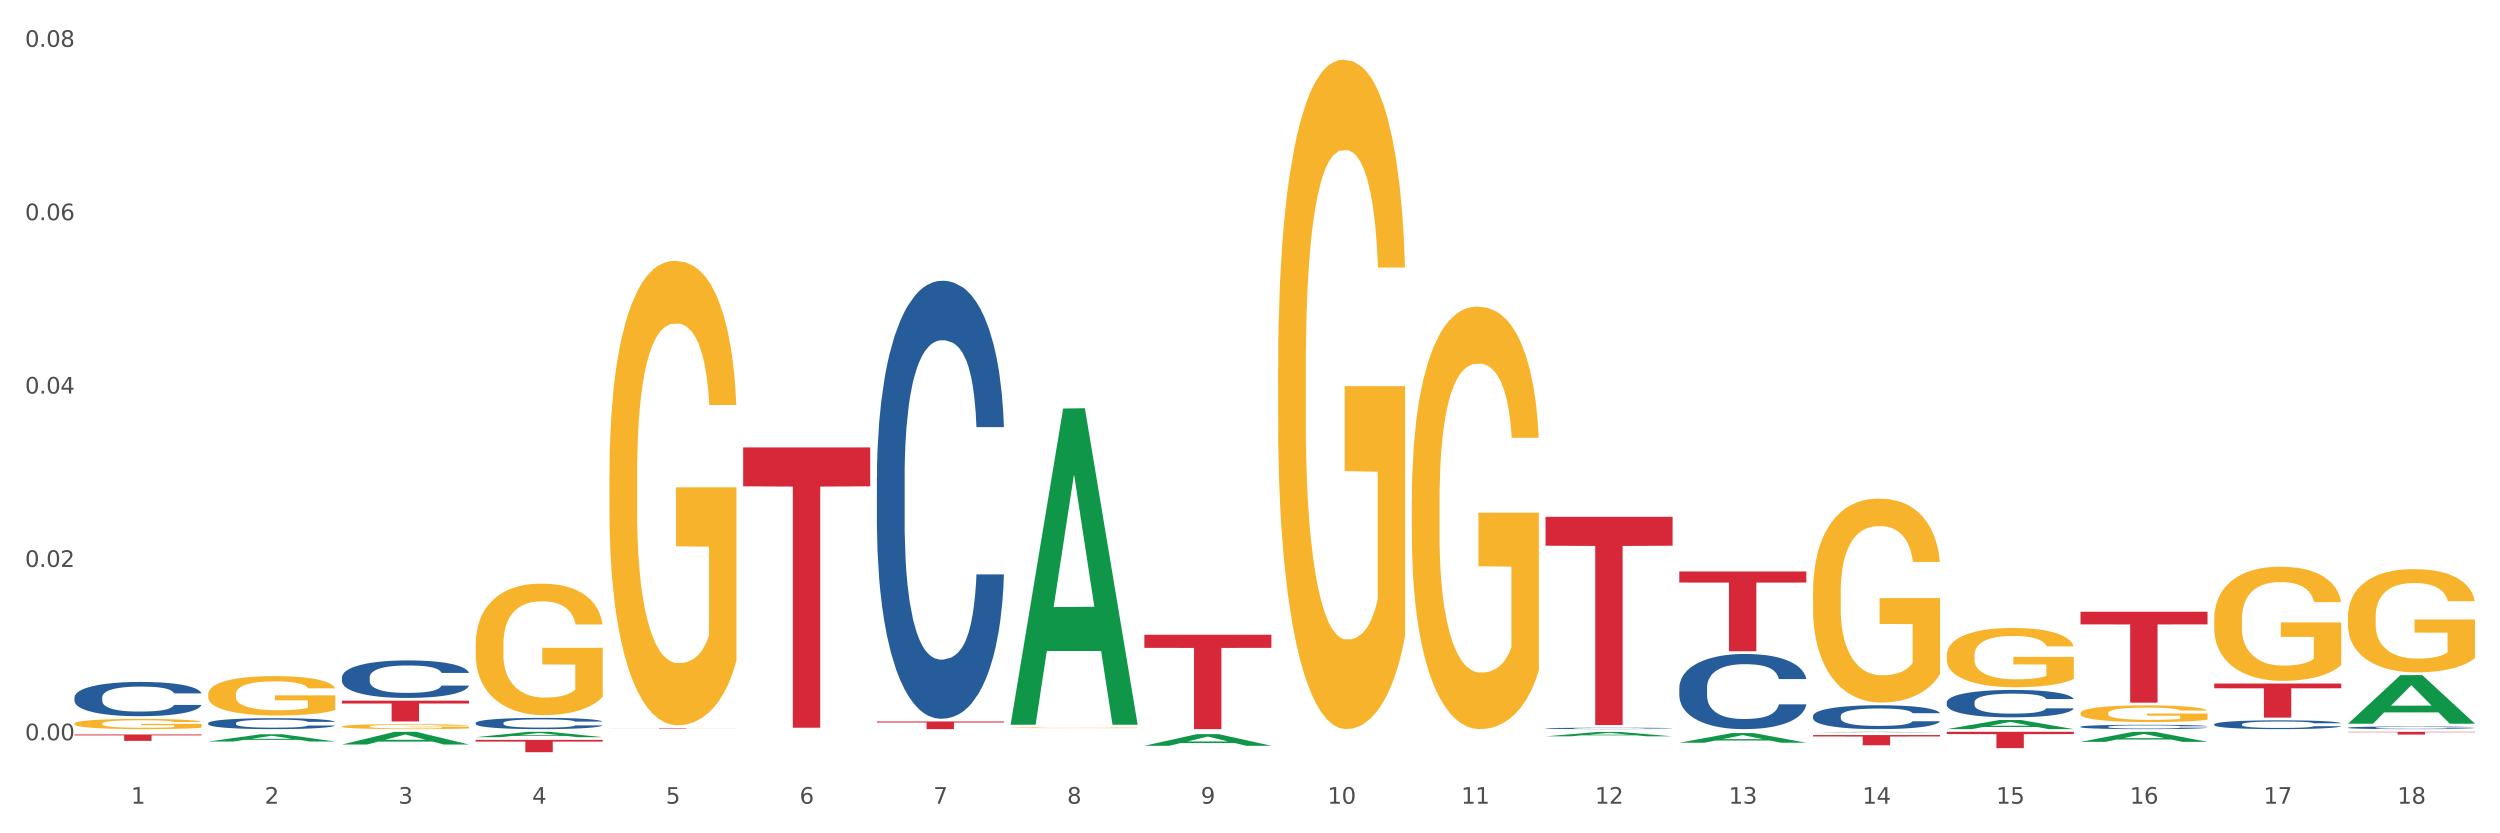 <?xml version="1.0" encoding="utf-8" standalone="no"?>
<!DOCTYPE svg PUBLIC "-//W3C//DTD SVG 1.1//EN"
  "http://www.w3.org/Graphics/SVG/1.1/DTD/svg11.dtd">
<svg xmlns:xlink="http://www.w3.org/1999/xlink" width="1080pt" height="360pt" viewBox="0 0 1080 360" xmlns="http://www.w3.org/2000/svg" version="1.1">
 <rect x="0" y="0" width="1080" height="360" fill="#333333" stroke="none"/>
 <defs>
  <style type="text/css">*{stroke-linejoin: round; stroke-linecap: butt}</style>
 </defs>
 <g id="figure_1">
  <g id="patch_1">
   <path d="M 0 360 
L 1080 360 
L 1080 0 
L 0 0 
z
" style="fill: #ffffff; stroke: #ffffff; stroke-linejoin: miter"/>
  </g>
  <g id="axes_1">
   <g id="matplotlib.axis_1">
    <g id="xtick_1">
     <g id="text_1">
      <!-- 1 -->
      <g style="fill: #4d4d4d" transform="translate(56.563 347.204) scale(0.096 -0.096)">
       <defs>
        <path id="DejaVuSans-31" d="M 794 531 
L 1825 531 
L 1825 4091 
L 703 3866 
L 703 4441 
L 1819 4666 
L 2450 4666 
L 2450 531 
L 3481 531 
L 3481 0 
L 794 0 
L 794 531 
z
" transform="scale(0.016)"/>
       </defs>
       <use xlink:href="#DejaVuSans-31"/>
      </g>
     </g>
    </g>
    <g id="xtick_2">
     <g id="text_2">
      <!-- 2 -->
      <g style="fill: #4d4d4d" transform="translate(114.336 347.204) scale(0.096 -0.096)">
       <defs>
        <path id="DejaVuSans-32" d="M 1228 531 
L 3431 531 
L 3431 0 
L 469 0 
L 469 531 
Q 828 903 1448 1529 
Q 2069 2156 2228 2338 
Q 2531 2678 2651 2914 
Q 2772 3150 2772 3378 
Q 2772 3750 2511 3984 
Q 2250 4219 1831 4219 
Q 1534 4219 1204 4116 
Q 875 4013 500 3803 
L 500 4441 
Q 881 4594 1212 4672 
Q 1544 4750 1819 4750 
Q 2544 4750 2975 4387 
Q 3406 4025 3406 3419 
Q 3406 3131 3298 2873 
Q 3191 2616 2906 2266 
Q 2828 2175 2409 1742 
Q 1991 1309 1228 531 
z
" transform="scale(0.016)"/>
       </defs>
       <use xlink:href="#DejaVuSans-32"/>
      </g>
     </g>
    </g>
    <g id="xtick_3">
     <g id="text_3">
      <!-- 3 -->
      <g style="fill: #4d4d4d" transform="translate(172.109 347.204) scale(0.096 -0.096)">
       <defs>
        <path id="DejaVuSans-33" d="M 2597 2516 
Q 3050 2419 3304 2112 
Q 3559 1806 3559 1356 
Q 3559 666 3084 287 
Q 2609 -91 1734 -91 
Q 1441 -91 1130 -33 
Q 819 25 488 141 
L 488 750 
Q 750 597 1062 519 
Q 1375 441 1716 441 
Q 2309 441 2620 675 
Q 2931 909 2931 1356 
Q 2931 1769 2642 2001 
Q 2353 2234 1838 2234 
L 1294 2234 
L 1294 2753 
L 1863 2753 
Q 2328 2753 2575 2939 
Q 2822 3125 2822 3475 
Q 2822 3834 2567 4026 
Q 2313 4219 1838 4219 
Q 1578 4219 1281 4162 
Q 984 4106 628 3988 
L 628 4550 
Q 988 4650 1302 4700 
Q 1616 4750 1894 4750 
Q 2613 4750 3031 4423 
Q 3450 4097 3450 3541 
Q 3450 3153 3228 2886 
Q 3006 2619 2597 2516 
z
" transform="scale(0.016)"/>
       </defs>
       <use xlink:href="#DejaVuSans-33"/>
      </g>
     </g>
    </g>
    <g id="xtick_4">
     <g id="text_4">
      <!-- 4 -->
      <g style="fill: #4d4d4d" transform="translate(229.882 347.204) scale(0.096 -0.096)">
       <defs>
        <path id="DejaVuSans-34" d="M 2419 4116 
L 825 1625 
L 2419 1625 
L 2419 4116 
z
M 2253 4666 
L 3047 4666 
L 3047 1625 
L 3713 1625 
L 3713 1100 
L 3047 1100 
L 3047 0 
L 2419 0 
L 2419 1100 
L 313 1100 
L 313 1709 
L 2253 4666 
z
" transform="scale(0.016)"/>
       </defs>
       <use xlink:href="#DejaVuSans-34"/>
      </g>
     </g>
    </g>
    <g id="xtick_5">
     <g id="text_5">
      <!-- 5 -->
      <g style="fill: #4d4d4d" transform="translate(287.655 347.204) scale(0.096 -0.096)">
       <defs>
        <path id="DejaVuSans-35" d="M 691 4666 
L 3169 4666 
L 3169 4134 
L 1269 4134 
L 1269 2991 
Q 1406 3038 1543 3061 
Q 1681 3084 1819 3084 
Q 2600 3084 3056 2656 
Q 3513 2228 3513 1497 
Q 3513 744 3044 326 
Q 2575 -91 1722 -91 
Q 1428 -91 1123 -41 
Q 819 9 494 109 
L 494 744 
Q 775 591 1075 516 
Q 1375 441 1709 441 
Q 2250 441 2565 725 
Q 2881 1009 2881 1497 
Q 2881 1984 2565 2268 
Q 2250 2553 1709 2553 
Q 1456 2553 1204 2497 
Q 953 2441 691 2322 
L 691 4666 
z
" transform="scale(0.016)"/>
       </defs>
       <use xlink:href="#DejaVuSans-35"/>
      </g>
     </g>
    </g>
    <g id="xtick_6">
     <g id="text_6">
      <!-- 6 -->
      <g style="fill: #4d4d4d" transform="translate(345.428 347.204) scale(0.096 -0.096)">
       <defs>
        <path id="DejaVuSans-36" d="M 2113 2584 
Q 1688 2584 1439 2293 
Q 1191 2003 1191 1497 
Q 1191 994 1439 701 
Q 1688 409 2113 409 
Q 2538 409 2786 701 
Q 3034 994 3034 1497 
Q 3034 2003 2786 2293 
Q 2538 2584 2113 2584 
z
M 3366 4563 
L 3366 3988 
Q 3128 4100 2886 4159 
Q 2644 4219 2406 4219 
Q 1781 4219 1451 3797 
Q 1122 3375 1075 2522 
Q 1259 2794 1537 2939 
Q 1816 3084 2150 3084 
Q 2853 3084 3261 2657 
Q 3669 2231 3669 1497 
Q 3669 778 3244 343 
Q 2819 -91 2113 -91 
Q 1303 -91 875 529 
Q 447 1150 447 2328 
Q 447 3434 972 4092 
Q 1497 4750 2381 4750 
Q 2619 4750 2861 4703 
Q 3103 4656 3366 4563 
z
" transform="scale(0.016)"/>
       </defs>
       <use xlink:href="#DejaVuSans-36"/>
      </g>
     </g>
    </g>
    <g id="xtick_7">
     <g id="text_7">
      <!-- 7 -->
      <g style="fill: #4d4d4d" transform="translate(403.201 347.204) scale(0.096 -0.096)">
       <defs>
        <path id="DejaVuSans-37" d="M 525 4666 
L 3525 4666 
L 3525 4397 
L 1831 0 
L 1172 0 
L 2766 4134 
L 525 4134 
L 525 4666 
z
" transform="scale(0.016)"/>
       </defs>
       <use xlink:href="#DejaVuSans-37"/>
      </g>
     </g>
    </g>
    <g id="xtick_8">
     <g id="text_8">
      <!-- 8 -->
      <g style="fill: #4d4d4d" transform="translate(460.974 347.204) scale(0.096 -0.096)">
       <defs>
        <path id="DejaVuSans-38" d="M 2034 2216 
Q 1584 2216 1326 1975 
Q 1069 1734 1069 1313 
Q 1069 891 1326 650 
Q 1584 409 2034 409 
Q 2484 409 2743 651 
Q 3003 894 3003 1313 
Q 3003 1734 2745 1975 
Q 2488 2216 2034 2216 
z
M 1403 2484 
Q 997 2584 770 2862 
Q 544 3141 544 3541 
Q 544 4100 942 4425 
Q 1341 4750 2034 4750 
Q 2731 4750 3128 4425 
Q 3525 4100 3525 3541 
Q 3525 3141 3298 2862 
Q 3072 2584 2669 2484 
Q 3125 2378 3379 2068 
Q 3634 1759 3634 1313 
Q 3634 634 3220 271 
Q 2806 -91 2034 -91 
Q 1263 -91 848 271 
Q 434 634 434 1313 
Q 434 1759 690 2068 
Q 947 2378 1403 2484 
z
M 1172 3481 
Q 1172 3119 1398 2916 
Q 1625 2713 2034 2713 
Q 2441 2713 2670 2916 
Q 2900 3119 2900 3481 
Q 2900 3844 2670 4047 
Q 2441 4250 2034 4250 
Q 1625 4250 1398 4047 
Q 1172 3844 1172 3481 
z
" transform="scale(0.016)"/>
       </defs>
       <use xlink:href="#DejaVuSans-38"/>
      </g>
     </g>
    </g>
    <g id="xtick_9">
     <g id="text_9">
      <!-- 9 -->
      <g style="fill: #4d4d4d" transform="translate(518.747 347.204) scale(0.096 -0.096)">
       <defs>
        <path id="DejaVuSans-39" d="M 703 97 
L 703 672 
Q 941 559 1184 500 
Q 1428 441 1663 441 
Q 2288 441 2617 861 
Q 2947 1281 2994 2138 
Q 2813 1869 2534 1725 
Q 2256 1581 1919 1581 
Q 1219 1581 811 2004 
Q 403 2428 403 3163 
Q 403 3881 828 4315 
Q 1253 4750 1959 4750 
Q 2769 4750 3195 4129 
Q 3622 3509 3622 2328 
Q 3622 1225 3098 567 
Q 2575 -91 1691 -91 
Q 1453 -91 1209 -44 
Q 966 3 703 97 
z
M 1959 2075 
Q 2384 2075 2632 2365 
Q 2881 2656 2881 3163 
Q 2881 3666 2632 3958 
Q 2384 4250 1959 4250 
Q 1534 4250 1286 3958 
Q 1038 3666 1038 3163 
Q 1038 2656 1286 2365 
Q 1534 2075 1959 2075 
z
" transform="scale(0.016)"/>
       </defs>
       <use xlink:href="#DejaVuSans-39"/>
      </g>
     </g>
    </g>
    <g id="xtick_10">
     <g id="text_10">
      <!-- 10 -->
      <g style="fill: #4d4d4d" transform="translate(573.466 347.204) scale(0.096 -0.096)">
       <defs>
        <path id="DejaVuSans-30" d="M 2034 4250 
Q 1547 4250 1301 3770 
Q 1056 3291 1056 2328 
Q 1056 1369 1301 889 
Q 1547 409 2034 409 
Q 2525 409 2770 889 
Q 3016 1369 3016 2328 
Q 3016 3291 2770 3770 
Q 2525 4250 2034 4250 
z
M 2034 4750 
Q 2819 4750 3233 4129 
Q 3647 3509 3647 2328 
Q 3647 1150 3233 529 
Q 2819 -91 2034 -91 
Q 1250 -91 836 529 
Q 422 1150 422 2328 
Q 422 3509 836 4129 
Q 1250 4750 2034 4750 
z
" transform="scale(0.016)"/>
       </defs>
       <use xlink:href="#DejaVuSans-31"/>
       <use xlink:href="#DejaVuSans-30" transform="translate(63.623 0)"/>
      </g>
     </g>
    </g>
    <g id="xtick_11">
     <g id="text_11">
      <!-- 11 -->
      <g style="fill: #4d4d4d" transform="translate(631.239 347.204) scale(0.096 -0.096)">
       <use xlink:href="#DejaVuSans-31"/>
       <use xlink:href="#DejaVuSans-31" transform="translate(63.623 0)"/>
      </g>
     </g>
    </g>
    <g id="xtick_12">
     <g id="text_12">
      <!-- 12 -->
      <g style="fill: #4d4d4d" transform="translate(689.012 347.204) scale(0.096 -0.096)">
       <use xlink:href="#DejaVuSans-31"/>
       <use xlink:href="#DejaVuSans-32" transform="translate(63.623 0)"/>
      </g>
     </g>
    </g>
    <g id="xtick_13">
     <g id="text_13">
      <!-- 13 -->
      <g style="fill: #4d4d4d" transform="translate(746.785 347.204) scale(0.096 -0.096)">
       <use xlink:href="#DejaVuSans-31"/>
       <use xlink:href="#DejaVuSans-33" transform="translate(63.623 0)"/>
      </g>
     </g>
    </g>
    <g id="xtick_14">
     <g id="text_14">
      <!-- 14 -->
      <g style="fill: #4d4d4d" transform="translate(804.558 347.204) scale(0.096 -0.096)">
       <use xlink:href="#DejaVuSans-31"/>
       <use xlink:href="#DejaVuSans-34" transform="translate(63.623 0)"/>
      </g>
     </g>
    </g>
    <g id="xtick_15">
     <g id="text_15">
      <!-- 15 -->
      <g style="fill: #4d4d4d" transform="translate(862.331 347.204) scale(0.096 -0.096)">
       <use xlink:href="#DejaVuSans-31"/>
       <use xlink:href="#DejaVuSans-35" transform="translate(63.623 0)"/>
      </g>
     </g>
    </g>
    <g id="xtick_16">
     <g id="text_16">
      <!-- 16 -->
      <g style="fill: #4d4d4d" transform="translate(920.104 347.204) scale(0.096 -0.096)">
       <use xlink:href="#DejaVuSans-31"/>
       <use xlink:href="#DejaVuSans-36" transform="translate(63.623 0)"/>
      </g>
     </g>
    </g>
    <g id="xtick_17">
     <g id="text_17">
      <!-- 17 -->
      <g style="fill: #4d4d4d" transform="translate(977.877 347.204) scale(0.096 -0.096)">
       <use xlink:href="#DejaVuSans-31"/>
       <use xlink:href="#DejaVuSans-37" transform="translate(63.623 0)"/>
      </g>
     </g>
    </g>
    <g id="xtick_18">
     <g id="text_18">
      <!-- 18 -->
      <g style="fill: #4d4d4d" transform="translate(1035.65 347.204) scale(0.096 -0.096)">
       <use xlink:href="#DejaVuSans-31"/>
       <use xlink:href="#DejaVuSans-38" transform="translate(63.623 0)"/>
      </g>
     </g>
    </g>
    <g id="xtick_19"/>
    <g id="xtick_20"/>
    <g id="xtick_21"/>
    <g id="xtick_22"/>
    <g id="xtick_23"/>
    <g id="xtick_24"/>
    <g id="xtick_25"/>
    <g id="xtick_26"/>
    <g id="xtick_27"/>
    <g id="xtick_28"/>
    <g id="xtick_29"/>
    <g id="xtick_30"/>
    <g id="xtick_31"/>
    <g id="xtick_32"/>
    <g id="xtick_33"/>
    <g id="xtick_34"/>
    <g id="xtick_35"/>
   </g>
   <g id="matplotlib.axis_2">
    <g id="ytick_1">
     <g id="text_19">
      <!-- 0.00 -->
      <g style="fill: #4d4d4d" transform="translate(10.8 319.797) scale(0.096 -0.096)">
       <defs>
        <path id="DejaVuSans-2e" d="M 684 794 
L 1344 794 
L 1344 0 
L 684 0 
L 684 794 
z
" transform="scale(0.016)"/>
       </defs>
       <use xlink:href="#DejaVuSans-30"/>
       <use xlink:href="#DejaVuSans-2e" transform="translate(63.623 0)"/>
       <use xlink:href="#DejaVuSans-30" transform="translate(95.41 0)"/>
       <use xlink:href="#DejaVuSans-30" transform="translate(159.033 0)"/>
      </g>
     </g>
    </g>
    <g id="ytick_2">
     <g id="text_20">
      <!-- 0.02 -->
      <g style="fill: #4d4d4d" transform="translate(10.8 244.908) scale(0.096 -0.096)">
       <use xlink:href="#DejaVuSans-30"/>
       <use xlink:href="#DejaVuSans-2e" transform="translate(63.623 0)"/>
       <use xlink:href="#DejaVuSans-30" transform="translate(95.41 0)"/>
       <use xlink:href="#DejaVuSans-32" transform="translate(159.033 0)"/>
      </g>
     </g>
    </g>
    <g id="ytick_3">
     <g id="text_21">
      <!-- 0.04 -->
      <g style="fill: #4d4d4d" transform="translate(10.8 170.02) scale(0.096 -0.096)">
       <use xlink:href="#DejaVuSans-30"/>
       <use xlink:href="#DejaVuSans-2e" transform="translate(63.623 0)"/>
       <use xlink:href="#DejaVuSans-30" transform="translate(95.41 0)"/>
       <use xlink:href="#DejaVuSans-34" transform="translate(159.033 0)"/>
      </g>
     </g>
    </g>
    <g id="ytick_4">
     <g id="text_22">
      <!-- 0.06 -->
      <g style="fill: #4d4d4d" transform="translate(10.8 95.132) scale(0.096 -0.096)">
       <use xlink:href="#DejaVuSans-30"/>
       <use xlink:href="#DejaVuSans-2e" transform="translate(63.623 0)"/>
       <use xlink:href="#DejaVuSans-30" transform="translate(95.41 0)"/>
       <use xlink:href="#DejaVuSans-36" transform="translate(159.033 0)"/>
      </g>
     </g>
    </g>
    <g id="ytick_5">
     <g id="text_23">
      <!-- 0.08 -->
      <g style="fill: #4d4d4d" transform="translate(10.8 20.243) scale(0.096 -0.096)">
       <use xlink:href="#DejaVuSans-30"/>
       <use xlink:href="#DejaVuSans-2e" transform="translate(63.623 0)"/>
       <use xlink:href="#DejaVuSans-30" transform="translate(95.41 0)"/>
       <use xlink:href="#DejaVuSans-38" transform="translate(159.033 0)"/>
      </g>
     </g>
    </g>
    <g id="ytick_6"/>
    <g id="ytick_7"/>
    <g id="ytick_8"/>
    <g id="ytick_9"/>
   </g>
   <g id="PolyCollection_1">
    <path d="M 147.721 321.63 
L 147.778 321.625 
L 170.41 316.154 
L 179.803 316.149 
L 202.605 321.64 
L 191.742 321.64 
L 186.819 320.362 
L 163.451 320.362 
L 163.281 320.382 
L 158.528 321.64 
L 147.721 321.64 
L 147.721 321.63 
L 166.393 319.599 
L 183.877 319.593 
L 175.22 317.32 
L 175.107 317.309 
L 174.993 317.325 
L 166.336 319.593 
L 166.393 319.599 
L 147.721 321.63 
z
" clip-path="url(#pc5f58a6ffc)" style="fill: #109648"/>
    <path d="M 89.948 320.341 
L 90.005 320.338 
L 112.637 317.193 
L 122.03 317.19 
L 144.832 320.347 
L 133.969 320.347 
L 129.046 319.612 
L 105.678 319.612 
L 105.508 319.624 
L 100.755 320.347 
L 89.948 320.347 
L 89.948 320.341 
L 108.62 319.173 
L 126.104 319.17 
L 117.447 317.863 
L 117.334 317.857 
L 117.22 317.866 
L 108.563 319.17 
L 108.62 319.173 
L 89.948 320.341 
z
" clip-path="url(#pc5f58a6ffc)" style="fill: #109648"/>
    <path d="M 436.586 312.828 
L 436.642 312.699 
L 459.275 176.483 
L 468.668 176.355 
L 491.47 313.085 
L 480.606 313.085 
L 475.684 281.245 
L 452.316 281.245 
L 452.146 281.759 
L 447.393 313.085 
L 436.586 313.085 
L 436.586 312.828 
L 455.258 262.244 
L 472.742 262.116 
L 464.085 205.498 
L 463.971 205.241 
L 463.858 205.627 
L 455.201 262.116 
L 455.258 262.244 
L 436.586 312.828 
z
" clip-path="url(#pc5f58a6ffc)" style="fill: #109648"/>
    <path d="M 494.359 322.166 
L 494.415 322.161 
L 517.048 317.148 
L 526.441 317.143 
L 549.243 322.175 
L 538.379 322.175 
L 533.457 321.004 
L 510.089 321.004 
L 509.919 321.022 
L 505.166 322.175 
L 494.359 322.175 
L 494.359 322.166 
L 513.031 320.304 
L 530.515 320.3 
L 521.858 318.216 
L 521.744 318.206 
L 521.631 318.22 
L 512.974 320.3 
L 513.031 320.304 
L 494.359 322.166 
z
" clip-path="url(#pc5f58a6ffc)" style="fill: #109648"/>
    <path d="M 667.678 318.101 
L 667.734 318.099 
L 690.367 316.185 
L 699.76 316.183 
L 722.562 318.105 
L 711.698 318.105 
L 706.776 317.657 
L 683.408 317.657 
L 683.238 317.665 
L 678.485 318.105 
L 667.678 318.105 
L 667.678 318.101 
L 686.35 317.39 
L 703.834 317.389 
L 695.177 316.593 
L 695.063 316.589 
L 694.95 316.595 
L 686.293 317.389 
L 686.35 317.39 
L 667.678 318.101 
z
" clip-path="url(#pc5f58a6ffc)" style="fill: #109648"/>
    <path d="M 725.451 320.864 
L 725.507 320.86 
L 748.14 316.687 
L 757.533 316.683 
L 780.335 320.872 
L 769.471 320.872 
L 764.549 319.897 
L 741.181 319.897 
L 741.011 319.912 
L 736.258 320.872 
L 725.451 320.872 
L 725.451 320.864 
L 744.123 319.315 
L 761.607 319.311 
L 752.95 317.576 
L 752.836 317.568 
L 752.723 317.58 
L 744.066 319.311 
L 744.123 319.315 
L 725.451 320.864 
z
" clip-path="url(#pc5f58a6ffc)" style="fill: #109648"/>
    <path d="M 205.494 318.456 
L 205.551 318.454 
L 228.183 316.151 
L 237.576 316.149 
L 260.378 318.46 
L 249.515 318.46 
L 244.592 317.922 
L 221.224 317.922 
L 221.054 317.931 
L 216.301 318.46 
L 205.494 318.46 
L 205.494 318.456 
L 224.166 317.601 
L 241.65 317.599 
L 232.993 316.642 
L 232.88 316.638 
L 232.766 316.644 
L 224.109 317.599 
L 224.166 317.601 
L 205.494 318.456 
z
" clip-path="url(#pc5f58a6ffc)" style="fill: #109648"/>
    <path d="M 783.224 256.113 
L 783.289 256.032 
L 783.289 253.136 
L 783.418 250.641 
L 784.066 244.607 
L 785.038 239.618 
L 785.751 236.963 
L 786.464 234.791 
L 787.306 232.618 
L 788.343 230.365 
L 790.222 227.066 
L 791.388 225.377 
L 792.814 223.606 
L 795.406 221.032 
L 797.285 219.583 
L 799.229 218.377 
L 802.404 216.928 
L 804.478 216.285 
L 806.681 215.802 
L 809.338 215.48 
L 811.346 215.4 
L 815.753 215.641 
L 819.511 216.365 
L 821.325 216.928 
L 823.658 217.894 
L 824.889 218.537 
L 826.898 219.825 
L 828.971 221.515 
L 830.397 222.963 
L 832.535 225.698 
L 834.155 228.434 
L 835.646 231.813 
L 836.423 234.147 
L 837.007 236.319 
L 837.525 238.814 
L 838.043 242.756 
L 826.38 242.756 
L 825.926 239.94 
L 825.213 237.285 
L 824.176 234.71 
L 823.269 233.101 
L 821.714 231.089 
L 820.288 229.802 
L 818.798 228.836 
L 816.984 228.032 
L 815.558 227.63 
L 813.549 227.308 
L 809.597 227.388 
L 806.94 228.032 
L 805.126 228.836 
L 803.959 229.561 
L 802.922 230.365 
L 801.756 231.492 
L 800.395 233.181 
L 799.423 234.71 
L 798.451 236.641 
L 797.674 238.572 
L 796.961 240.825 
L 796.378 243.239 
L 795.924 245.733 
L 795.535 248.791 
L 795.211 253.86 
L 795.211 264.883 
L 795.341 267.377 
L 795.665 270.676 
L 796.054 273.17 
L 796.702 276.147 
L 797.285 278.159 
L 798.387 281.055 
L 799.618 283.469 
L 800.59 284.998 
L 801.562 286.285 
L 803.246 288.056 
L 805.126 289.504 
L 806.746 290.389 
L 808.949 291.193 
L 810.439 291.515 
L 811.735 291.676 
L 814.91 291.676 
L 817.178 291.435 
L 819.705 290.872 
L 821.649 290.148 
L 823.269 289.262 
L 825.084 287.814 
L 826.25 286.446 
L 826.25 269.63 
L 811.994 269.55 
L 811.994 258.366 
L 838.108 258.366 
L 838.108 291.193 
L 837.007 292.883 
L 835.775 294.412 
L 834.479 295.78 
L 832.535 297.469 
L 830.203 299.079 
L 828.129 300.205 
L 825.926 301.171 
L 823.334 302.056 
L 819.964 302.86 
L 817.891 303.182 
L 815.299 303.424 
L 812.253 303.504 
L 809.597 303.343 
L 807.005 302.941 
L 804.283 302.217 
L 801.627 301.171 
L 799.618 300.125 
L 797.609 298.837 
L 795.471 297.148 
L 793.786 295.538 
L 792.49 294.09 
L 791.064 292.239 
L 789.509 289.826 
L 788.343 287.653 
L 787.306 285.4 
L 786.204 282.504 
L 785.427 280.009 
L 784.649 276.871 
L 784.196 274.538 
L 783.677 270.917 
L 783.289 265.848 
L 783.224 256.113 
z
" clip-path="url(#pc5f58a6ffc)" style="fill: #f7b32b"/>
    <path d="M 840.997 283.118 
L 841.062 283.095 
L 841.062 282.253 
L 841.191 281.528 
L 841.839 279.774 
L 842.811 278.324 
L 843.524 277.552 
L 844.237 276.92 
L 845.079 276.289 
L 846.116 275.634 
L 847.995 274.675 
L 849.161 274.184 
L 850.587 273.669 
L 853.179 272.921 
L 855.058 272.5 
L 857.002 272.149 
L 860.177 271.728 
L 862.251 271.541 
L 864.454 271.4 
L 867.111 271.307 
L 869.119 271.283 
L 873.526 271.353 
L 877.284 271.564 
L 879.098 271.728 
L 881.431 272.008 
L 882.662 272.195 
L 884.671 272.57 
L 886.744 273.061 
L 888.17 273.482 
L 890.308 274.277 
L 891.928 275.072 
L 893.419 276.055 
L 894.196 276.733 
L 894.779 277.365 
L 895.298 278.09 
L 895.816 279.236 
L 884.153 279.236 
L 883.699 278.417 
L 882.986 277.645 
L 881.949 276.897 
L 881.042 276.429 
L 879.487 275.844 
L 878.061 275.47 
L 876.571 275.189 
L 874.757 274.955 
L 873.331 274.838 
L 871.322 274.745 
L 867.37 274.768 
L 864.713 274.955 
L 862.899 275.189 
L 861.732 275.4 
L 860.695 275.634 
L 859.529 275.961 
L 858.168 276.452 
L 857.196 276.897 
L 856.224 277.458 
L 855.447 278.019 
L 854.734 278.674 
L 854.151 279.376 
L 853.697 280.101 
L 853.308 280.99 
L 852.984 282.464 
L 852.984 285.668 
L 853.114 286.393 
L 853.438 287.352 
L 853.827 288.077 
L 854.475 288.942 
L 855.058 289.527 
L 856.16 290.369 
L 857.391 291.071 
L 858.363 291.515 
L 859.335 291.89 
L 861.019 292.404 
L 862.899 292.825 
L 864.519 293.082 
L 866.722 293.316 
L 868.212 293.41 
L 869.508 293.457 
L 872.683 293.457 
L 874.951 293.386 
L 877.478 293.223 
L 879.422 293.012 
L 881.042 292.755 
L 882.857 292.334 
L 884.023 291.936 
L 884.023 287.048 
L 869.767 287.024 
L 869.767 283.773 
L 895.881 283.773 
L 895.881 293.316 
L 894.779 293.807 
L 893.548 294.252 
L 892.252 294.65 
L 890.308 295.141 
L 887.976 295.608 
L 885.902 295.936 
L 883.699 296.217 
L 881.107 296.474 
L 877.737 296.708 
L 875.664 296.801 
L 873.072 296.872 
L 870.026 296.895 
L 867.37 296.848 
L 864.778 296.731 
L 862.056 296.521 
L 859.4 296.217 
L 857.391 295.913 
L 855.382 295.538 
L 853.244 295.047 
L 851.559 294.579 
L 850.263 294.158 
L 848.837 293.62 
L 847.282 292.919 
L 846.116 292.287 
L 845.079 291.632 
L 843.977 290.79 
L 843.2 290.065 
L 842.422 289.153 
L 841.969 288.475 
L 841.45 287.422 
L 841.062 285.949 
L 840.997 283.118 
z
" clip-path="url(#pc5f58a6ffc)" style="fill: #f7b32b"/>
    <path d="M 898.77 308.056 
L 898.835 308.05 
L 898.835 307.812 
L 898.964 307.608 
L 899.612 307.113 
L 900.584 306.704 
L 901.297 306.486 
L 902.01 306.308 
L 902.852 306.13 
L 903.889 305.945 
L 905.768 305.675 
L 906.934 305.536 
L 908.36 305.391 
L 910.952 305.18 
L 912.831 305.062 
L 914.775 304.963 
L 917.95 304.844 
L 920.024 304.791 
L 922.227 304.752 
L 924.884 304.725 
L 926.892 304.719 
L 931.299 304.738 
L 935.057 304.798 
L 936.871 304.844 
L 939.204 304.923 
L 940.435 304.976 
L 942.444 305.081 
L 944.517 305.22 
L 945.943 305.339 
L 948.081 305.563 
L 949.701 305.787 
L 951.192 306.064 
L 951.969 306.255 
L 952.552 306.434 
L 953.071 306.638 
L 953.589 306.961 
L 941.926 306.961 
L 941.472 306.73 
L 940.759 306.513 
L 939.722 306.302 
L 938.815 306.17 
L 937.26 306.005 
L 935.834 305.899 
L 934.344 305.82 
L 932.53 305.754 
L 931.104 305.721 
L 929.095 305.695 
L 925.143 305.701 
L 922.486 305.754 
L 920.672 305.82 
L 919.505 305.879 
L 918.468 305.945 
L 917.302 306.038 
L 915.941 306.176 
L 914.969 306.302 
L 913.997 306.46 
L 913.22 306.618 
L 912.507 306.803 
L 911.924 307.001 
L 911.47 307.205 
L 911.081 307.456 
L 910.757 307.872 
L 910.757 308.775 
L 910.887 308.98 
L 911.211 309.25 
L 911.6 309.455 
L 912.248 309.699 
L 912.831 309.864 
L 913.933 310.101 
L 915.164 310.299 
L 916.136 310.424 
L 917.108 310.53 
L 918.792 310.675 
L 920.672 310.794 
L 922.292 310.866 
L 924.495 310.932 
L 925.985 310.959 
L 927.281 310.972 
L 930.456 310.972 
L 932.724 310.952 
L 935.251 310.906 
L 937.195 310.846 
L 938.815 310.774 
L 940.63 310.655 
L 941.796 310.543 
L 941.796 309.164 
L 927.54 309.158 
L 927.54 308.241 
L 953.654 308.241 
L 953.654 310.932 
L 952.552 311.071 
L 951.321 311.196 
L 950.025 311.308 
L 948.081 311.447 
L 945.749 311.579 
L 943.675 311.671 
L 941.472 311.75 
L 938.88 311.823 
L 935.51 311.889 
L 933.437 311.915 
L 930.845 311.935 
L 927.799 311.941 
L 925.143 311.928 
L 922.551 311.895 
L 919.829 311.836 
L 917.172 311.75 
L 915.164 311.664 
L 913.155 311.559 
L 911.017 311.42 
L 909.332 311.288 
L 908.036 311.17 
L 906.61 311.018 
L 905.055 310.82 
L 903.889 310.642 
L 902.852 310.457 
L 901.75 310.22 
L 900.973 310.015 
L 900.195 309.758 
L 899.742 309.567 
L 899.223 309.27 
L 898.835 308.854 
L 898.77 308.056 
z
" clip-path="url(#pc5f58a6ffc)" style="fill: #f7b32b"/>
    <path d="M 956.543 267.608 
L 956.607 267.563 
L 956.607 265.941 
L 956.737 264.545 
L 957.385 261.167 
L 958.357 258.375 
L 959.07 256.888 
L 959.783 255.672 
L 960.625 254.456 
L 961.662 253.195 
L 963.541 251.349 
L 964.707 250.403 
L 966.133 249.412 
L 968.725 247.971 
L 970.604 247.16 
L 972.548 246.485 
L 975.723 245.674 
L 977.797 245.314 
L 980 245.043 
L 982.656 244.863 
L 984.665 244.818 
L 989.072 244.953 
L 992.83 245.359 
L 994.644 245.674 
L 996.977 246.214 
L 998.208 246.575 
L 1000.217 247.295 
L 1002.29 248.241 
L 1003.716 249.052 
L 1005.854 250.583 
L 1007.474 252.114 
L 1008.965 254.006 
L 1009.742 255.312 
L 1010.325 256.528 
L 1010.844 257.924 
L 1011.362 260.131 
L 999.698 260.131 
L 999.245 258.555 
L 998.532 257.069 
L 997.495 255.627 
L 996.588 254.727 
L 995.033 253.601 
L 993.607 252.88 
L 992.117 252.34 
L 990.303 251.889 
L 988.877 251.664 
L 986.868 251.484 
L 982.916 251.529 
L 980.259 251.889 
L 978.445 252.34 
L 977.278 252.745 
L 976.241 253.195 
L 975.075 253.826 
L 973.714 254.772 
L 972.742 255.627 
L 971.77 256.708 
L 970.993 257.789 
L 970.28 259.05 
L 969.697 260.401 
L 969.243 261.798 
L 968.854 263.509 
L 968.53 266.346 
L 968.53 272.517 
L 968.66 273.913 
L 968.984 275.76 
L 969.373 277.156 
L 970.021 278.822 
L 970.604 279.948 
L 971.706 281.569 
L 972.937 282.921 
L 973.909 283.776 
L 974.881 284.497 
L 976.565 285.488 
L 978.445 286.299 
L 980.065 286.794 
L 982.268 287.244 
L 983.758 287.424 
L 985.054 287.515 
L 988.229 287.515 
L 990.497 287.379 
L 993.024 287.064 
L 994.968 286.659 
L 996.588 286.163 
L 998.403 285.353 
L 999.569 284.587 
L 999.569 275.174 
L 985.313 275.129 
L 985.313 268.869 
L 1011.427 268.869 
L 1011.427 287.244 
L 1010.325 288.19 
L 1009.094 289.046 
L 1007.798 289.812 
L 1005.854 290.757 
L 1003.522 291.658 
L 1001.448 292.289 
L 999.245 292.829 
L 996.653 293.325 
L 993.283 293.775 
L 991.21 293.955 
L 988.618 294.09 
L 985.572 294.135 
L 982.916 294.045 
L 980.324 293.82 
L 977.602 293.415 
L 974.945 292.829 
L 972.937 292.244 
L 970.928 291.523 
L 968.79 290.577 
L 967.105 289.676 
L 965.809 288.866 
L 964.383 287.83 
L 962.828 286.479 
L 961.662 285.263 
L 960.625 284.002 
L 959.523 282.38 
L 958.746 280.984 
L 957.968 279.227 
L 957.515 277.921 
L 956.996 275.895 
L 956.607 273.057 
L 956.543 267.608 
z
" clip-path="url(#pc5f58a6ffc)" style="fill: #f7b32b"/>
    <path d="M 32.175 317.302 
L 87.059 317.302 
L 87.059 317.686 
L 65.47 317.688 
L 65.47 320.061 
L 53.635 320.061 
L 53.635 317.688 
L 32.175 317.686 
L 32.175 317.305 
L 32.175 317.302 
z
" clip-path="url(#pc5f58a6ffc)" style="fill: #d62839"/>
    <path d="M 1014.316 312.627 
L 1014.372 312.607 
L 1037.005 291.655 
L 1046.398 291.636 
L 1069.2 312.666 
L 1058.336 312.666 
L 1053.414 307.769 
L 1030.045 307.769 
L 1029.876 307.848 
L 1025.123 312.666 
L 1014.316 312.666 
L 1014.316 312.627 
L 1032.988 304.846 
L 1050.471 304.827 
L 1041.814 296.118 
L 1041.701 296.079 
L 1041.588 296.138 
L 1032.931 304.827 
L 1032.988 304.846 
L 1014.316 312.627 
z
" clip-path="url(#pc5f58a6ffc)" style="fill: #109648"/>
    <path d="M 898.77 320.471 
L 898.826 320.467 
L 921.459 316.153 
L 930.852 316.149 
L 953.654 320.479 
L 942.79 320.479 
L 937.868 319.471 
L 914.499 319.471 
L 914.33 319.487 
L 909.577 320.479 
L 898.77 320.479 
L 898.77 320.471 
L 917.442 318.869 
L 934.925 318.865 
L 926.268 317.072 
L 926.155 317.064 
L 926.042 317.076 
L 917.385 318.865 
L 917.442 318.869 
L 898.77 320.471 
z
" clip-path="url(#pc5f58a6ffc)" style="fill: #109648"/>
    <path d="M 840.997 314.98 
L 841.053 314.977 
L 863.686 311.052 
L 873.079 311.048 
L 895.881 314.988 
L 885.017 314.988 
L 880.095 314.07 
L 856.726 314.07 
L 856.557 314.085 
L 851.804 314.988 
L 840.997 314.988 
L 840.997 314.98 
L 859.669 313.523 
L 877.152 313.519 
L 868.495 311.888 
L 868.382 311.881 
L 868.269 311.892 
L 859.612 313.519 
L 859.669 313.523 
L 840.997 314.98 
z
" clip-path="url(#pc5f58a6ffc)" style="fill: #109648"/>
    <path d="M 1014.316 266.479 
L 1014.38 266.439 
L 1014.38 264.972 
L 1014.51 263.709 
L 1015.158 260.654 
L 1016.13 258.128 
L 1016.843 256.784 
L 1017.556 255.684 
L 1018.398 254.584 
L 1019.435 253.443 
L 1021.314 251.773 
L 1022.48 250.917 
L 1023.906 250.021 
L 1026.498 248.717 
L 1028.377 247.984 
L 1030.321 247.373 
L 1033.496 246.64 
L 1035.57 246.314 
L 1037.773 246.069 
L 1040.429 245.907 
L 1042.438 245.866 
L 1046.845 245.988 
L 1050.603 246.355 
L 1052.417 246.64 
L 1054.75 247.129 
L 1055.981 247.455 
L 1057.99 248.106 
L 1060.063 248.962 
L 1061.489 249.695 
L 1063.627 251.08 
L 1065.247 252.465 
L 1066.738 254.176 
L 1067.515 255.358 
L 1068.098 256.458 
L 1068.617 257.721 
L 1069.135 259.717 
L 1057.471 259.717 
L 1057.018 258.291 
L 1056.305 256.947 
L 1055.268 255.643 
L 1054.361 254.828 
L 1052.806 253.81 
L 1051.38 253.158 
L 1049.89 252.669 
L 1048.076 252.262 
L 1046.65 252.058 
L 1044.641 251.895 
L 1040.689 251.936 
L 1038.032 252.262 
L 1036.218 252.669 
L 1035.051 253.036 
L 1034.014 253.443 
L 1032.848 254.013 
L 1031.487 254.869 
L 1030.515 255.643 
L 1029.543 256.621 
L 1028.766 257.598 
L 1028.053 258.739 
L 1027.47 259.961 
L 1027.016 261.224 
L 1026.627 262.772 
L 1026.303 265.339 
L 1026.303 270.92 
L 1026.433 272.183 
L 1026.757 273.853 
L 1027.146 275.116 
L 1027.794 276.623 
L 1028.377 277.642 
L 1029.479 279.108 
L 1030.71 280.33 
L 1031.682 281.104 
L 1032.654 281.756 
L 1034.338 282.652 
L 1036.218 283.386 
L 1037.838 283.834 
L 1040.041 284.241 
L 1041.531 284.404 
L 1042.827 284.486 
L 1046.002 284.486 
L 1048.27 284.363 
L 1050.797 284.078 
L 1052.741 283.712 
L 1054.361 283.264 
L 1056.176 282.53 
L 1057.342 281.838 
L 1057.342 273.323 
L 1043.086 273.283 
L 1043.086 267.62 
L 1069.2 267.62 
L 1069.2 284.241 
L 1068.098 285.097 
L 1066.867 285.871 
L 1065.571 286.563 
L 1063.627 287.419 
L 1061.295 288.234 
L 1059.221 288.804 
L 1057.018 289.293 
L 1054.426 289.741 
L 1051.056 290.148 
L 1048.983 290.311 
L 1046.391 290.433 
L 1043.345 290.474 
L 1040.689 290.393 
L 1038.097 290.189 
L 1035.375 289.822 
L 1032.718 289.293 
L 1030.71 288.763 
L 1028.701 288.111 
L 1026.563 287.256 
L 1024.878 286.441 
L 1023.582 285.708 
L 1022.156 284.771 
L 1020.601 283.549 
L 1019.435 282.449 
L 1018.398 281.308 
L 1017.296 279.841 
L 1016.519 278.579 
L 1015.741 276.99 
L 1015.288 275.808 
L 1014.769 273.975 
L 1014.38 271.409 
L 1014.316 266.479 
z
" clip-path="url(#pc5f58a6ffc)" style="fill: #f7b32b"/>
    <path d="M 147.721 302.676 
L 202.605 302.676 
L 202.605 303.927 
L 181.016 303.936 
L 181.016 311.678 
L 169.18 311.678 
L 169.18 303.936 
L 147.721 303.927 
L 147.721 302.685 
L 147.721 302.676 
z
" clip-path="url(#pc5f58a6ffc)" style="fill: #d62839"/>
    <path d="M 147.721 313.832 
L 147.786 313.83 
L 147.786 313.76 
L 147.915 313.699 
L 148.563 313.552 
L 149.535 313.43 
L 150.248 313.365 
L 150.961 313.312 
L 151.803 313.259 
L 152.84 313.204 
L 154.719 313.124 
L 155.886 313.083 
L 157.311 313.04 
L 159.903 312.977 
L 161.782 312.941 
L 163.726 312.912 
L 166.901 312.877 
L 168.975 312.861 
L 171.178 312.849 
L 173.835 312.841 
L 175.844 312.839 
L 180.25 312.845 
L 184.008 312.863 
L 185.822 312.877 
L 188.155 312.9 
L 189.386 312.916 
L 191.395 312.947 
L 193.469 312.989 
L 194.894 313.024 
L 197.033 313.091 
L 198.653 313.157 
L 200.143 313.24 
L 200.921 313.297 
L 201.504 313.35 
L 202.022 313.41 
L 202.54 313.507 
L 190.877 313.507 
L 190.423 313.438 
L 189.71 313.373 
L 188.674 313.31 
L 187.766 313.271 
L 186.211 313.222 
L 184.786 313.191 
L 183.295 313.167 
L 181.481 313.147 
L 180.055 313.138 
L 178.047 313.13 
L 174.094 313.132 
L 171.437 313.147 
L 169.623 313.167 
L 168.456 313.185 
L 167.42 313.204 
L 166.253 313.232 
L 164.893 313.273 
L 163.921 313.31 
L 162.949 313.357 
L 162.171 313.404 
L 161.458 313.459 
L 160.875 313.518 
L 160.421 313.579 
L 160.033 313.654 
L 159.709 313.777 
L 159.709 314.046 
L 159.838 314.107 
L 160.162 314.187 
L 160.551 314.248 
L 161.199 314.321 
L 161.782 314.37 
L 162.884 314.44 
L 164.115 314.499 
L 165.087 314.536 
L 166.059 314.568 
L 167.744 314.611 
L 169.623 314.646 
L 171.243 314.668 
L 173.446 314.688 
L 174.936 314.695 
L 176.232 314.699 
L 179.407 314.699 
L 181.675 314.693 
L 184.203 314.68 
L 186.146 314.662 
L 187.766 314.64 
L 189.581 314.605 
L 190.747 314.572 
L 190.747 314.162 
L 176.491 314.16 
L 176.491 313.887 
L 202.605 313.887 
L 202.605 314.688 
L 201.504 314.729 
L 200.273 314.766 
L 198.977 314.799 
L 197.033 314.841 
L 194.7 314.88 
L 192.626 314.907 
L 190.423 314.931 
L 187.831 314.952 
L 184.462 314.972 
L 182.388 314.98 
L 179.796 314.986 
L 176.751 314.988 
L 174.094 314.984 
L 171.502 314.974 
L 168.78 314.956 
L 166.124 314.931 
L 164.115 314.905 
L 162.106 314.874 
L 159.968 314.833 
L 158.283 314.793 
L 156.987 314.758 
L 155.562 314.713 
L 154.006 314.654 
L 152.84 314.601 
L 151.803 314.546 
L 150.702 314.476 
L 149.924 314.415 
L 149.147 314.338 
L 148.693 314.281 
L 148.175 314.193 
L 147.786 314.07 
L 147.721 313.832 
z
" clip-path="url(#pc5f58a6ffc)" style="fill: #f7b32b"/>
    <path d="M 205.494 278.389 
L 205.559 278.337 
L 205.559 276.468 
L 205.688 274.86 
L 206.336 270.967 
L 207.308 267.75 
L 208.021 266.037 
L 208.734 264.636 
L 209.576 263.235 
L 210.613 261.782 
L 212.492 259.654 
L 213.659 258.564 
L 215.084 257.422 
L 217.676 255.762 
L 219.555 254.828 
L 221.499 254.049 
L 224.674 253.115 
L 226.748 252.7 
L 228.951 252.388 
L 231.608 252.181 
L 233.616 252.129 
L 238.023 252.285 
L 241.781 252.752 
L 243.595 253.115 
L 245.928 253.738 
L 247.159 254.153 
L 249.168 254.983 
L 251.242 256.073 
L 252.667 257.007 
L 254.806 258.772 
L 256.426 260.536 
L 257.916 262.716 
L 258.694 264.221 
L 259.277 265.622 
L 259.795 267.231 
L 260.313 269.774 
L 248.65 269.774 
L 248.196 267.957 
L 247.483 266.245 
L 246.447 264.584 
L 245.539 263.546 
L 243.984 262.249 
L 242.559 261.418 
L 241.068 260.796 
L 239.254 260.277 
L 237.828 260.017 
L 235.82 259.81 
L 231.867 259.862 
L 229.21 260.277 
L 227.396 260.796 
L 226.229 261.263 
L 225.193 261.782 
L 224.026 262.508 
L 222.666 263.598 
L 221.694 264.584 
L 220.722 265.83 
L 219.944 267.075 
L 219.231 268.528 
L 218.648 270.085 
L 218.194 271.694 
L 217.806 273.666 
L 217.482 276.935 
L 217.482 284.045 
L 217.611 285.654 
L 217.935 287.782 
L 218.324 289.391 
L 218.972 291.311 
L 219.555 292.608 
L 220.657 294.476 
L 221.888 296.033 
L 222.86 297.019 
L 223.832 297.85 
L 225.517 298.991 
L 227.396 299.926 
L 229.016 300.496 
L 231.219 301.015 
L 232.709 301.223 
L 234.005 301.327 
L 237.18 301.327 
L 239.448 301.171 
L 241.975 300.808 
L 243.919 300.341 
L 245.539 299.77 
L 247.354 298.836 
L 248.52 297.954 
L 248.52 287.107 
L 234.264 287.055 
L 234.264 279.842 
L 260.378 279.842 
L 260.378 301.015 
L 259.277 302.105 
L 258.046 303.091 
L 256.75 303.974 
L 254.806 305.063 
L 252.473 306.101 
L 250.399 306.828 
L 248.196 307.451 
L 245.604 308.021 
L 242.235 308.54 
L 240.161 308.748 
L 237.569 308.904 
L 234.524 308.956 
L 231.867 308.852 
L 229.275 308.592 
L 226.553 308.125 
L 223.897 307.451 
L 221.888 306.776 
L 219.879 305.946 
L 217.741 304.856 
L 216.056 303.818 
L 214.76 302.884 
L 213.335 301.69 
L 211.779 300.133 
L 210.613 298.732 
L 209.576 297.279 
L 208.475 295.411 
L 207.697 293.802 
L 206.92 291.778 
L 206.466 290.273 
L 205.948 287.938 
L 205.559 284.668 
L 205.494 278.389 
z
" clip-path="url(#pc5f58a6ffc)" style="fill: #f7b32b"/>
    <path d="M 263.267 205.389 
L 263.332 205.206 
L 263.332 198.609 
L 263.461 192.927 
L 264.109 179.183 
L 265.081 167.82 
L 265.794 161.773 
L 266.507 156.824 
L 267.349 151.876 
L 268.386 146.745 
L 270.265 139.231 
L 271.432 135.382 
L 272.857 131.351 
L 275.449 125.486 
L 277.328 122.187 
L 279.272 119.438 
L 282.447 116.14 
L 284.521 114.674 
L 286.724 113.574 
L 289.381 112.841 
L 291.389 112.658 
L 295.796 113.207 
L 299.554 114.857 
L 301.368 116.14 
L 303.701 118.339 
L 304.932 119.805 
L 306.941 122.737 
L 309.015 126.586 
L 310.44 129.884 
L 312.579 136.115 
L 314.199 142.346 
L 315.689 150.044 
L 316.466 155.358 
L 317.05 160.306 
L 317.568 165.988 
L 318.086 174.968 
L 306.423 174.968 
L 305.969 168.553 
L 305.256 162.506 
L 304.22 156.641 
L 303.312 152.976 
L 301.757 148.394 
L 300.332 145.462 
L 298.841 143.263 
L 297.027 141.43 
L 295.601 140.514 
L 293.593 139.781 
L 289.64 139.964 
L 286.983 141.43 
L 285.169 143.263 
L 284.002 144.912 
L 282.966 146.745 
L 281.799 149.311 
L 280.439 153.159 
L 279.467 156.641 
L 278.495 161.039 
L 277.717 165.438 
L 277.004 170.569 
L 276.421 176.067 
L 275.967 181.748 
L 275.579 188.712 
L 275.255 200.258 
L 275.255 225.365 
L 275.384 231.046 
L 275.708 238.56 
L 276.097 244.242 
L 276.745 251.022 
L 277.328 255.604 
L 278.43 262.201 
L 279.661 267.699 
L 280.633 271.181 
L 281.605 274.114 
L 283.29 278.145 
L 285.169 281.444 
L 286.789 283.46 
L 288.992 285.293 
L 290.482 286.026 
L 291.778 286.392 
L 294.953 286.392 
L 297.221 285.843 
L 299.748 284.56 
L 301.692 282.91 
L 303.312 280.894 
L 305.127 277.596 
L 306.293 274.48 
L 306.293 236.178 
L 292.037 235.995 
L 292.037 210.521 
L 318.151 210.521 
L 318.151 285.293 
L 317.05 289.141 
L 315.819 292.623 
L 314.523 295.739 
L 312.579 299.587 
L 310.246 303.253 
L 308.172 305.818 
L 305.969 308.018 
L 303.377 310.034 
L 300.008 311.866 
L 297.934 312.599 
L 295.342 313.149 
L 292.297 313.332 
L 289.64 312.966 
L 287.048 312.049 
L 284.326 310.4 
L 281.67 308.018 
L 279.661 305.635 
L 277.652 302.703 
L 275.514 298.854 
L 273.829 295.189 
L 272.533 291.89 
L 271.108 287.675 
L 269.552 282.177 
L 268.386 277.229 
L 267.349 272.098 
L 266.248 265.5 
L 265.47 259.819 
L 264.692 252.672 
L 264.239 247.357 
L 263.721 239.11 
L 263.332 227.564 
L 263.267 205.389 
z
" clip-path="url(#pc5f58a6ffc)" style="fill: #f7b32b"/>
    <path d="M 436.586 314.389 
L 436.651 314.389 
L 436.651 314.379 
L 436.78 314.37 
L 437.428 314.349 
L 438.4 314.331 
L 439.113 314.322 
L 439.826 314.314 
L 440.668 314.307 
L 441.705 314.299 
L 443.584 314.287 
L 444.75 314.281 
L 446.176 314.275 
L 448.768 314.266 
L 450.647 314.261 
L 452.591 314.257 
L 455.766 314.252 
L 457.84 314.249 
L 460.043 314.248 
L 462.7 314.246 
L 464.708 314.246 
L 469.115 314.247 
L 472.873 314.25 
L 474.687 314.252 
L 477.02 314.255 
L 478.251 314.257 
L 480.26 314.262 
L 482.334 314.268 
L 483.759 314.273 
L 485.898 314.282 
L 487.517 314.292 
L 489.008 314.304 
L 489.785 314.312 
L 490.369 314.32 
L 490.887 314.328 
L 491.405 314.342 
L 479.742 314.342 
L 479.288 314.332 
L 478.575 314.323 
L 477.539 314.314 
L 476.631 314.308 
L 475.076 314.301 
L 473.651 314.297 
L 472.16 314.293 
L 470.346 314.291 
L 468.92 314.289 
L 466.912 314.288 
L 462.959 314.288 
L 460.302 314.291 
L 458.488 314.293 
L 457.321 314.296 
L 456.285 314.299 
L 455.118 314.303 
L 453.757 314.309 
L 452.785 314.314 
L 451.814 314.321 
L 451.036 314.327 
L 450.323 314.335 
L 449.74 314.344 
L 449.286 314.353 
L 448.898 314.363 
L 448.574 314.381 
L 448.574 314.42 
L 448.703 314.429 
L 449.027 314.44 
L 449.416 314.449 
L 450.064 314.459 
L 450.647 314.466 
L 451.749 314.477 
L 452.98 314.485 
L 453.952 314.49 
L 454.924 314.495 
L 456.609 314.501 
L 458.488 314.506 
L 460.108 314.509 
L 462.311 314.512 
L 463.801 314.513 
L 465.097 314.514 
L 468.272 314.514 
L 470.54 314.513 
L 473.067 314.511 
L 475.011 314.509 
L 476.631 314.505 
L 478.446 314.5 
L 479.612 314.496 
L 479.612 314.437 
L 465.356 314.436 
L 465.356 314.397 
L 491.47 314.397 
L 491.47 314.512 
L 490.369 314.518 
L 489.137 314.524 
L 487.841 314.528 
L 485.898 314.534 
L 483.565 314.54 
L 481.491 314.544 
L 479.288 314.547 
L 476.696 314.55 
L 473.327 314.553 
L 471.253 314.554 
L 468.661 314.555 
L 465.616 314.555 
L 462.959 314.555 
L 460.367 314.553 
L 457.645 314.551 
L 454.989 314.547 
L 452.98 314.544 
L 450.971 314.539 
L 448.833 314.533 
L 447.148 314.527 
L 445.852 314.522 
L 444.426 314.516 
L 442.871 314.507 
L 441.705 314.5 
L 440.668 314.492 
L 439.567 314.482 
L 438.789 314.473 
L 438.011 314.462 
L 437.558 314.454 
L 437.039 314.441 
L 436.651 314.423 
L 436.586 314.389 
z
" clip-path="url(#pc5f58a6ffc)" style="fill: #f7b32b"/>
    <path d="M 552.132 159.412 
L 552.197 159.148 
L 552.197 149.639 
L 552.326 141.451 
L 552.974 121.641 
L 553.946 105.264 
L 554.659 96.548 
L 555.372 89.416 
L 556.214 82.284 
L 557.251 74.889 
L 559.13 64.059 
L 560.296 58.512 
L 561.722 52.701 
L 564.314 44.249 
L 566.193 39.495 
L 568.137 35.533 
L 571.312 30.778 
L 573.386 28.665 
L 575.589 27.08 
L 578.246 26.024 
L 580.254 25.759 
L 584.661 26.552 
L 588.419 28.929 
L 590.233 30.778 
L 592.566 33.948 
L 593.797 36.061 
L 595.806 40.287 
L 597.88 45.834 
L 599.305 50.588 
L 601.443 59.569 
L 603.063 68.549 
L 604.554 79.643 
L 605.331 87.303 
L 605.915 94.435 
L 606.433 102.623 
L 606.951 115.566 
L 595.288 115.566 
L 594.834 106.321 
L 594.121 97.604 
L 593.084 89.152 
L 592.177 83.869 
L 590.622 77.266 
L 589.197 73.04 
L 587.706 69.87 
L 585.892 67.229 
L 584.466 65.908 
L 582.458 64.852 
L 578.505 65.116 
L 575.848 67.229 
L 574.034 69.87 
L 572.867 72.247 
L 571.831 74.889 
L 570.664 78.587 
L 569.303 84.133 
L 568.331 89.152 
L 567.359 95.491 
L 566.582 101.83 
L 565.869 109.226 
L 565.286 117.15 
L 564.832 125.339 
L 564.444 135.376 
L 564.12 152.016 
L 564.12 188.203 
L 564.249 196.391 
L 564.573 207.22 
L 564.962 215.409 
L 565.61 225.182 
L 566.193 231.785 
L 567.295 241.294 
L 568.526 249.218 
L 569.498 254.237 
L 570.47 258.463 
L 572.155 264.274 
L 574.034 269.028 
L 575.654 271.934 
L 577.857 274.575 
L 579.347 275.632 
L 580.643 276.16 
L 583.818 276.16 
L 586.086 275.367 
L 588.613 273.518 
L 590.557 271.141 
L 592.177 268.236 
L 593.992 263.481 
L 595.158 258.991 
L 595.158 203.787 
L 580.902 203.523 
L 580.902 166.808 
L 607.016 166.808 
L 607.016 274.575 
L 605.915 280.122 
L 604.683 285.14 
L 603.387 289.631 
L 601.443 295.178 
L 599.111 300.46 
L 597.037 304.158 
L 594.834 307.328 
L 592.242 310.233 
L 588.873 312.875 
L 586.799 313.931 
L 584.207 314.724 
L 581.162 314.988 
L 578.505 314.459 
L 575.913 313.139 
L 573.191 310.762 
L 570.535 307.328 
L 568.526 303.894 
L 566.517 299.668 
L 564.379 294.121 
L 562.694 288.838 
L 561.398 284.084 
L 559.972 278.009 
L 558.417 270.085 
L 557.251 262.953 
L 556.214 255.557 
L 555.113 246.048 
L 554.335 237.86 
L 553.557 227.559 
L 553.104 219.899 
L 552.585 208.013 
L 552.197 191.372 
L 552.132 159.412 
z
" clip-path="url(#pc5f58a6ffc)" style="fill: #f7b32b"/>
    <path d="M 609.905 216.797 
L 609.97 216.63 
L 609.97 210.629 
L 610.099 205.461 
L 610.747 192.958 
L 611.719 182.622 
L 612.432 177.12 
L 613.145 172.619 
L 613.987 168.118 
L 615.024 163.45 
L 616.903 156.615 
L 618.069 153.114 
L 619.495 149.447 
L 622.087 144.112 
L 623.966 141.112 
L 625.91 138.611 
L 629.085 135.61 
L 631.159 134.277 
L 633.362 133.276 
L 636.019 132.609 
L 638.027 132.443 
L 642.434 132.943 
L 646.192 134.443 
L 648.006 135.61 
L 650.339 137.611 
L 651.57 138.944 
L 653.579 141.612 
L 655.653 145.113 
L 657.078 148.113 
L 659.216 153.781 
L 660.836 159.449 
L 662.327 166.451 
L 663.104 171.286 
L 663.688 175.787 
L 664.206 180.955 
L 664.724 189.123 
L 653.061 189.123 
L 652.607 183.289 
L 651.894 177.787 
L 650.857 172.453 
L 649.95 169.118 
L 648.395 164.951 
L 646.97 162.283 
L 645.479 160.283 
L 643.665 158.616 
L 642.239 157.782 
L 640.231 157.115 
L 636.278 157.282 
L 633.621 158.616 
L 631.807 160.283 
L 630.64 161.783 
L 629.604 163.45 
L 628.437 165.784 
L 627.076 169.285 
L 626.104 172.453 
L 625.132 176.454 
L 624.355 180.455 
L 623.642 185.122 
L 623.059 190.124 
L 622.605 195.292 
L 622.217 201.626 
L 621.893 212.129 
L 621.893 234.968 
L 622.022 240.136 
L 622.346 246.971 
L 622.735 252.139 
L 623.383 258.307 
L 623.966 262.475 
L 625.068 268.476 
L 626.299 273.477 
L 627.271 276.645 
L 628.243 279.312 
L 629.928 282.98 
L 631.807 285.981 
L 633.427 287.814 
L 635.63 289.481 
L 637.12 290.148 
L 638.416 290.482 
L 641.591 290.482 
L 643.859 289.982 
L 646.386 288.815 
L 648.33 287.314 
L 649.95 285.48 
L 651.765 282.48 
L 652.931 279.646 
L 652.931 244.804 
L 638.675 244.637 
L 638.675 221.465 
L 664.789 221.465 
L 664.789 289.481 
L 663.688 292.982 
L 662.456 296.15 
L 661.16 298.984 
L 659.216 302.485 
L 656.884 305.819 
L 654.81 308.153 
L 652.607 310.153 
L 650.015 311.987 
L 646.646 313.654 
L 644.572 314.321 
L 641.98 314.821 
L 638.935 314.988 
L 636.278 314.654 
L 633.686 313.821 
L 630.964 312.32 
L 628.308 310.153 
L 626.299 307.986 
L 624.29 305.319 
L 622.152 301.818 
L 620.467 298.484 
L 619.171 295.483 
L 617.745 291.649 
L 616.19 286.647 
L 615.024 282.146 
L 613.987 277.478 
L 612.886 271.477 
L 612.108 266.309 
L 611.33 259.807 
L 610.877 254.973 
L 610.358 247.471 
L 609.97 236.968 
L 609.905 216.797 
z
" clip-path="url(#pc5f58a6ffc)" style="fill: #f7b32b"/>
    <path d="M 783.224 316.392 
L 783.28 316.392 
L 805.913 316.15 
L 815.306 316.149 
L 838.108 316.392 
L 827.244 316.392 
L 822.322 316.336 
L 798.953 316.336 
L 798.784 316.337 
L 794.031 316.392 
L 783.224 316.392 
L 783.224 316.392 
L 801.896 316.302 
L 819.38 316.302 
L 810.722 316.201 
L 810.609 316.201 
L 810.496 316.201 
L 801.839 316.302 
L 801.896 316.302 
L 783.224 316.392 
z
" clip-path="url(#pc5f58a6ffc)" style="fill: #109648"/>
    <path d="M 89.948 299.937 
L 90.013 299.921 
L 90.013 299.362 
L 90.142 298.88 
L 90.79 297.714 
L 91.762 296.75 
L 92.475 296.237 
L 93.188 295.817 
L 94.03 295.398 
L 95.067 294.962 
L 96.946 294.325 
L 98.113 293.998 
L 99.538 293.656 
L 102.13 293.159 
L 104.009 292.879 
L 105.953 292.646 
L 109.128 292.366 
L 111.202 292.242 
L 113.405 292.148 
L 116.062 292.086 
L 118.071 292.071 
L 122.477 292.117 
L 126.235 292.257 
L 128.049 292.366 
L 130.382 292.553 
L 131.613 292.677 
L 133.622 292.926 
L 135.696 293.252 
L 137.121 293.532 
L 139.26 294.061 
L 140.88 294.589 
L 142.37 295.242 
L 143.148 295.693 
L 143.731 296.113 
L 144.249 296.595 
L 144.768 297.356 
L 133.104 297.356 
L 132.65 296.812 
L 131.937 296.299 
L 130.901 295.802 
L 129.993 295.491 
L 128.438 295.102 
L 127.013 294.853 
L 125.522 294.667 
L 123.708 294.511 
L 122.282 294.434 
L 120.274 294.372 
L 116.321 294.387 
L 113.664 294.511 
L 111.85 294.667 
L 110.684 294.807 
L 109.647 294.962 
L 108.48 295.18 
L 107.12 295.506 
L 106.148 295.802 
L 105.176 296.175 
L 104.398 296.548 
L 103.685 296.983 
L 103.102 297.45 
L 102.648 297.932 
L 102.26 298.522 
L 101.936 299.502 
L 101.936 301.631 
L 102.065 302.113 
L 102.389 302.751 
L 102.778 303.233 
L 103.426 303.808 
L 104.009 304.196 
L 105.111 304.756 
L 106.342 305.222 
L 107.314 305.518 
L 108.286 305.767 
L 109.971 306.109 
L 111.85 306.388 
L 113.47 306.559 
L 115.673 306.715 
L 117.163 306.777 
L 118.459 306.808 
L 121.634 306.808 
L 123.902 306.762 
L 126.43 306.653 
L 128.373 306.513 
L 129.993 306.342 
L 131.808 306.062 
L 132.974 305.798 
L 132.974 302.549 
L 118.719 302.533 
L 118.719 300.372 
L 144.832 300.372 
L 144.832 306.715 
L 143.731 307.041 
L 142.5 307.337 
L 141.204 307.601 
L 139.26 307.927 
L 136.927 308.238 
L 134.853 308.456 
L 132.65 308.643 
L 130.058 308.814 
L 126.689 308.969 
L 124.615 309.031 
L 122.023 309.078 
L 118.978 309.093 
L 116.321 309.062 
L 113.729 308.985 
L 111.007 308.845 
L 108.351 308.643 
L 106.342 308.44 
L 104.333 308.192 
L 102.195 307.865 
L 100.51 307.554 
L 99.214 307.275 
L 97.789 306.917 
L 96.233 306.451 
L 95.067 306.031 
L 94.03 305.596 
L 92.929 305.036 
L 92.151 304.554 
L 91.374 303.948 
L 90.92 303.497 
L 90.402 302.797 
L 90.013 301.818 
L 89.948 299.937 
z
" clip-path="url(#pc5f58a6ffc)" style="fill: #f7b32b"/>
    <path d="M 783.224 317.554 
L 838.108 317.554 
L 838.108 318.165 
L 816.519 318.169 
L 816.519 321.952 
L 804.683 321.952 
L 804.683 318.169 
L 783.224 318.165 
L 783.224 317.558 
L 783.224 317.554 
z
" clip-path="url(#pc5f58a6ffc)" style="fill: #d62839"/>
    <path d="M 32.175 312.605 
L 32.24 312.601 
L 32.24 312.455 
L 32.369 312.33 
L 33.017 312.026 
L 33.989 311.775 
L 34.702 311.642 
L 35.415 311.533 
L 36.257 311.424 
L 37.294 311.31 
L 39.173 311.144 
L 40.34 311.059 
L 41.765 310.97 
L 44.357 310.841 
L 46.236 310.768 
L 48.18 310.707 
L 51.355 310.635 
L 53.429 310.602 
L 55.632 310.578 
L 58.289 310.562 
L 60.298 310.558 
L 64.704 310.57 
L 68.462 310.606 
L 70.277 310.635 
L 72.609 310.683 
L 73.84 310.716 
L 75.849 310.78 
L 77.923 310.865 
L 79.348 310.938 
L 81.487 311.076 
L 83.107 311.213 
L 84.597 311.383 
L 85.375 311.5 
L 85.958 311.61 
L 86.476 311.735 
L 86.995 311.933 
L 75.331 311.933 
L 74.877 311.792 
L 74.164 311.658 
L 73.128 311.529 
L 72.22 311.448 
L 70.665 311.347 
L 69.24 311.282 
L 67.749 311.233 
L 65.935 311.193 
L 64.509 311.173 
L 62.501 311.157 
L 58.548 311.161 
L 55.891 311.193 
L 54.077 311.233 
L 52.911 311.27 
L 51.874 311.31 
L 50.707 311.367 
L 49.347 311.452 
L 48.375 311.529 
L 47.403 311.626 
L 46.625 311.723 
L 45.912 311.836 
L 45.329 311.958 
L 44.876 312.083 
L 44.487 312.237 
L 44.163 312.492 
L 44.163 313.046 
L 44.292 313.171 
L 44.616 313.337 
L 45.005 313.463 
L 45.653 313.612 
L 46.236 313.713 
L 47.338 313.859 
L 48.569 313.98 
L 49.541 314.057 
L 50.513 314.122 
L 52.198 314.211 
L 54.077 314.284 
L 55.697 314.328 
L 57.9 314.369 
L 59.39 314.385 
L 60.686 314.393 
L 63.861 314.393 
L 66.129 314.381 
L 68.657 314.353 
L 70.601 314.316 
L 72.22 314.272 
L 74.035 314.199 
L 75.201 314.13 
L 75.201 313.285 
L 60.946 313.28 
L 60.946 312.718 
L 87.059 312.718 
L 87.059 314.369 
L 85.958 314.454 
L 84.727 314.531 
L 83.431 314.599 
L 81.487 314.684 
L 79.154 314.765 
L 77.08 314.822 
L 74.877 314.87 
L 72.285 314.915 
L 68.916 314.955 
L 66.842 314.972 
L 64.25 314.984 
L 61.205 314.988 
L 58.548 314.98 
L 55.956 314.959 
L 53.235 314.923 
L 50.578 314.87 
L 48.569 314.818 
L 46.56 314.753 
L 44.422 314.668 
L 42.737 314.587 
L 41.441 314.514 
L 40.016 314.421 
L 38.46 314.3 
L 37.294 314.191 
L 36.257 314.077 
L 35.156 313.932 
L 34.378 313.806 
L 33.601 313.649 
L 33.147 313.531 
L 32.629 313.349 
L 32.24 313.094 
L 32.175 312.605 
z
" clip-path="url(#pc5f58a6ffc)" style="fill: #f7b32b"/>
    <path d="M 840.997 316.149 
L 895.881 316.149 
L 895.881 317.129 
L 874.291 317.136 
L 874.291 323.199 
L 862.456 323.199 
L 862.456 317.136 
L 840.997 317.129 
L 840.997 316.156 
L 840.997 316.149 
z
" clip-path="url(#pc5f58a6ffc)" style="fill: #d62839"/>
    <path d="M 898.77 264.269 
L 953.654 264.269 
L 953.654 269.729 
L 932.064 269.766 
L 932.064 303.557 
L 920.229 303.557 
L 920.229 269.766 
L 898.77 269.729 
L 898.77 264.306 
L 898.77 264.269 
z
" clip-path="url(#pc5f58a6ffc)" style="fill: #d62839"/>
    <path d="M 321.04 193.262 
L 375.924 193.262 
L 375.924 210.094 
L 354.335 210.207 
L 354.335 314.383 
L 342.499 314.383 
L 342.499 210.207 
L 321.04 210.094 
L 321.04 193.376 
L 321.04 193.262 
z
" clip-path="url(#pc5f58a6ffc)" style="fill: #d62839"/>
    <path d="M 378.813 311.681 
L 433.697 311.681 
L 433.697 312.14 
L 412.108 312.143 
L 412.108 314.988 
L 400.272 314.988 
L 400.272 312.143 
L 378.813 312.14 
L 378.813 311.684 
L 378.813 311.681 
z
" clip-path="url(#pc5f58a6ffc)" style="fill: #d62839"/>
    <path d="M 32.175 301.249 
L 32.24 301.236 
L 32.24 300.857 
L 32.434 300.344 
L 33.148 299.398 
L 34.056 298.682 
L 35.613 297.845 
L 36.457 297.493 
L 37.56 297.101 
L 39.83 296.466 
L 42.425 295.926 
L 44.242 295.629 
L 45.604 295.44 
L 48.653 295.102 
L 50.405 294.953 
L 52.221 294.832 
L 53.778 294.751 
L 56.373 294.656 
L 58.449 294.616 
L 60.85 294.602 
L 62.861 294.616 
L 65.521 294.67 
L 69.413 294.832 
L 70.905 294.926 
L 72.917 295.088 
L 74.993 295.305 
L 76.679 295.521 
L 78.626 295.831 
L 80.637 296.237 
L 82.583 296.75 
L 83.945 297.223 
L 85.048 297.723 
L 86.021 298.331 
L 86.735 298.993 
L 87.059 299.547 
L 75.187 299.547 
L 74.863 299.047 
L 74.214 298.507 
L 73.565 298.142 
L 72.852 297.845 
L 71.749 297.507 
L 70.776 297.291 
L 69.154 297.034 
L 67.662 296.872 
L 66.429 296.777 
L 64.937 296.696 
L 61.758 296.615 
L 59.487 296.615 
L 58.06 296.642 
L 56.309 296.71 
L 54.816 296.804 
L 53.065 296.966 
L 51.702 297.142 
L 50.34 297.372 
L 49.562 297.534 
L 48.394 297.831 
L 47.615 298.074 
L 46.577 298.493 
L 45.993 298.79 
L 44.955 299.56 
L 44.501 300.128 
L 44.307 300.52 
L 44.177 300.952 
L 44.177 303.06 
L 44.566 304.005 
L 44.891 304.411 
L 45.41 304.87 
L 46.383 305.465 
L 47.81 306.046 
L 49.302 306.464 
L 50.535 306.721 
L 51.702 306.91 
L 52.87 307.059 
L 54.297 307.194 
L 55.465 307.275 
L 57.217 307.356 
L 59.293 307.397 
L 60.915 307.397 
L 64.223 307.329 
L 65.715 307.262 
L 67.143 307.167 
L 68.7 307.018 
L 69.932 306.856 
L 70.646 306.735 
L 71.814 306.478 
L 72.722 306.208 
L 73.5 305.897 
L 74.019 305.627 
L 74.603 305.221 
L 75.057 304.762 
L 75.187 304.519 
L 87.059 304.519 
L 86.8 305.005 
L 86.346 305.478 
L 85.437 306.113 
L 84.724 306.478 
L 83.621 306.924 
L 82.453 307.302 
L 80.831 307.721 
L 79.339 308.032 
L 77.782 308.302 
L 76.095 308.545 
L 73.046 308.883 
L 71.943 308.977 
L 69.608 309.139 
L 67.791 309.234 
L 65.132 309.329 
L 62.407 309.383 
L 59.552 309.396 
L 57.022 309.369 
L 54.233 309.288 
L 52.481 309.207 
L 50.535 309.085 
L 48.264 308.896 
L 46.123 308.667 
L 44.112 308.396 
L 42.231 308.086 
L 40.479 307.734 
L 38.208 307.153 
L 36.522 306.586 
L 35.289 306.059 
L 34.446 305.613 
L 33.602 305.046 
L 33.148 304.654 
L 32.434 303.708 
L 32.175 302.83 
L 32.175 301.249 
z
" clip-path="url(#pc5f58a6ffc)" style="fill: #255c99"/>
    <path d="M 956.543 295.297 
L 1011.427 295.297 
L 1011.427 297.342 
L 989.837 297.356 
L 989.837 310.016 
L 978.002 310.016 
L 978.002 297.356 
L 956.543 297.342 
L 956.543 295.311 
L 956.543 295.297 
z
" clip-path="url(#pc5f58a6ffc)" style="fill: #d62839"/>
    <path d="M 1014.316 316.149 
L 1069.2 316.149 
L 1069.2 316.313 
L 1047.61 316.314 
L 1047.61 317.33 
L 1035.775 317.33 
L 1035.775 316.314 
L 1014.316 316.313 
L 1014.316 316.15 
L 1014.316 316.149 
z
" clip-path="url(#pc5f58a6ffc)" style="fill: #d62839"/>
    <path d="M 378.813 206.3 
L 378.878 206.127 
L 378.878 201.288 
L 379.072 194.72 
L 379.786 182.621 
L 380.694 173.461 
L 382.251 162.745 
L 383.095 158.252 
L 384.198 153.24 
L 386.468 145.116 
L 389.063 138.203 
L 390.88 134.401 
L 392.242 131.981 
L 395.291 127.66 
L 397.043 125.759 
L 398.859 124.203 
L 400.416 123.166 
L 403.011 121.956 
L 405.087 121.438 
L 407.488 121.265 
L 409.499 121.438 
L 412.159 122.129 
L 416.051 124.203 
L 417.543 125.413 
L 419.554 127.487 
L 421.63 130.253 
L 423.317 133.018 
L 425.263 136.993 
L 427.275 142.178 
L 429.221 148.746 
L 430.583 154.795 
L 431.686 161.19 
L 432.659 168.968 
L 433.373 177.436 
L 433.697 184.523 
L 421.825 184.523 
L 421.501 178.128 
L 420.852 171.214 
L 420.203 166.548 
L 419.49 162.745 
L 418.387 158.425 
L 417.414 155.659 
L 415.792 152.375 
L 414.3 150.301 
L 413.067 149.092 
L 411.575 148.055 
L 408.396 147.018 
L 406.125 147.018 
L 404.698 147.363 
L 402.946 148.227 
L 401.454 149.437 
L 399.703 151.511 
L 398.34 153.758 
L 396.978 156.696 
L 396.199 158.77 
L 395.032 162.573 
L 394.253 165.684 
L 393.215 171.042 
L 392.631 174.844 
L 391.593 184.696 
L 391.139 191.955 
L 390.945 196.967 
L 390.815 202.497 
L 390.815 229.46 
L 391.204 241.558 
L 391.528 246.743 
L 392.047 252.62 
L 393.021 260.224 
L 394.448 267.656 
L 395.94 273.014 
L 397.173 276.298 
L 398.34 278.718 
L 399.508 280.619 
L 400.935 282.347 
L 402.103 283.384 
L 403.855 284.421 
L 405.931 284.94 
L 407.553 284.94 
L 410.861 284.075 
L 412.353 283.211 
L 413.781 282.001 
L 415.338 280.1 
L 416.57 278.026 
L 417.284 276.471 
L 418.452 273.187 
L 419.36 269.73 
L 420.138 265.755 
L 420.657 262.298 
L 421.241 257.113 
L 421.695 251.237 
L 421.825 248.126 
L 433.697 248.126 
L 433.438 254.348 
L 432.984 260.397 
L 432.075 268.52 
L 431.362 273.187 
L 430.259 278.89 
L 429.091 283.73 
L 427.469 289.088 
L 425.977 293.063 
L 424.42 296.52 
L 422.733 299.631 
L 419.684 303.951 
L 418.581 305.161 
L 416.246 307.235 
L 414.429 308.445 
L 411.769 309.655 
L 409.045 310.346 
L 406.19 310.519 
L 403.66 310.174 
L 400.87 309.137 
L 399.119 308.1 
L 397.173 306.544 
L 394.902 304.124 
L 392.761 301.186 
L 390.75 297.729 
L 388.869 293.754 
L 387.117 289.261 
L 384.846 281.829 
L 383.16 274.57 
L 381.927 267.829 
L 381.084 262.125 
L 380.24 254.866 
L 379.786 249.854 
L 379.072 237.756 
L 378.813 226.522 
L 378.813 206.3 
z
" clip-path="url(#pc5f58a6ffc)" style="fill: #255c99"/>
    <path d="M 667.678 314.651 
L 667.743 314.651 
L 667.743 314.635 
L 667.937 314.614 
L 668.651 314.575 
L 669.559 314.545 
L 671.116 314.511 
L 671.96 314.496 
L 673.062 314.48 
L 675.333 314.454 
L 677.928 314.432 
L 679.745 314.419 
L 681.107 314.412 
L 684.156 314.398 
L 685.908 314.392 
L 687.724 314.387 
L 689.281 314.383 
L 691.876 314.379 
L 693.952 314.378 
L 696.353 314.377 
L 698.364 314.378 
L 701.024 314.38 
L 704.916 314.387 
L 706.408 314.39 
L 708.419 314.397 
L 710.495 314.406 
L 712.182 314.415 
L 714.128 314.428 
L 716.139 314.445 
L 718.086 314.466 
L 719.448 314.485 
L 720.551 314.506 
L 721.524 314.531 
L 722.238 314.558 
L 722.562 314.581 
L 710.69 314.581 
L 710.366 314.561 
L 709.717 314.538 
L 709.068 314.523 
L 708.354 314.511 
L 707.252 314.497 
L 706.278 314.488 
L 704.657 314.477 
L 703.164 314.471 
L 701.932 314.467 
L 700.44 314.463 
L 697.261 314.46 
L 694.99 314.46 
L 693.563 314.461 
L 691.811 314.464 
L 690.319 314.468 
L 688.568 314.475 
L 687.205 314.482 
L 685.843 314.491 
L 685.064 314.498 
L 683.897 314.51 
L 683.118 314.52 
L 682.08 314.538 
L 681.496 314.55 
L 680.458 314.582 
L 680.004 314.605 
L 679.809 314.621 
L 679.68 314.639 
L 679.68 314.726 
L 680.069 314.765 
L 680.393 314.782 
L 680.912 314.801 
L 681.885 314.825 
L 683.313 314.849 
L 684.805 314.867 
L 686.037 314.877 
L 687.205 314.885 
L 688.373 314.891 
L 689.8 314.897 
L 690.968 314.9 
L 692.72 314.904 
L 694.796 314.905 
L 696.417 314.905 
L 699.726 314.902 
L 701.218 314.9 
L 702.645 314.896 
L 704.202 314.89 
L 705.435 314.883 
L 706.149 314.878 
L 707.316 314.867 
L 708.225 314.856 
L 709.003 314.843 
L 709.522 314.832 
L 710.106 314.815 
L 710.56 314.796 
L 710.69 314.786 
L 722.562 314.786 
L 722.303 314.806 
L 721.848 314.826 
L 720.94 314.852 
L 720.227 314.867 
L 719.124 314.886 
L 717.956 314.901 
L 716.334 314.919 
L 714.842 314.931 
L 713.285 314.943 
L 711.598 314.953 
L 708.549 314.967 
L 707.446 314.97 
L 705.111 314.977 
L 703.294 314.981 
L 700.634 314.985 
L 697.91 314.987 
L 695.055 314.988 
L 692.525 314.987 
L 689.735 314.983 
L 687.984 314.98 
L 686.037 314.975 
L 683.767 314.967 
L 681.626 314.958 
L 679.615 314.946 
L 677.733 314.934 
L 675.982 314.919 
L 673.711 314.895 
L 672.024 314.872 
L 670.792 314.85 
L 669.948 314.832 
L 669.105 314.808 
L 668.651 314.792 
L 667.937 314.753 
L 667.678 314.717 
L 667.678 314.651 
z
" clip-path="url(#pc5f58a6ffc)" style="fill: #255c99"/>
    <path d="M 783.224 309.303 
L 783.289 309.294 
L 783.289 309.03 
L 783.483 308.672 
L 784.197 308.012 
L 785.105 307.512 
L 786.662 306.928 
L 787.506 306.683 
L 788.608 306.409 
L 790.879 305.966 
L 793.474 305.589 
L 795.291 305.382 
L 796.653 305.25 
L 799.702 305.014 
L 801.454 304.911 
L 803.27 304.826 
L 804.827 304.769 
L 807.422 304.703 
L 809.498 304.675 
L 811.899 304.666 
L 813.91 304.675 
L 816.57 304.713 
L 820.462 304.826 
L 821.954 304.892 
L 823.965 305.005 
L 826.041 305.156 
L 827.728 305.307 
L 829.674 305.523 
L 831.685 305.806 
L 833.632 306.164 
L 834.994 306.494 
L 836.097 306.843 
L 837.07 307.267 
L 837.784 307.729 
L 838.108 308.116 
L 826.236 308.116 
L 825.912 307.767 
L 825.263 307.39 
L 824.614 307.135 
L 823.9 306.928 
L 822.798 306.692 
L 821.824 306.541 
L 820.203 306.362 
L 818.71 306.249 
L 817.478 306.183 
L 815.986 306.127 
L 812.807 306.07 
L 810.536 306.07 
L 809.109 306.089 
L 807.357 306.136 
L 805.865 306.202 
L 804.114 306.315 
L 802.751 306.438 
L 801.389 306.598 
L 800.61 306.711 
L 799.443 306.919 
L 798.664 307.088 
L 797.626 307.38 
L 797.042 307.588 
L 796.004 308.125 
L 795.55 308.521 
L 795.355 308.794 
L 795.226 309.096 
L 795.226 310.567 
L 795.615 311.226 
L 795.939 311.509 
L 796.458 311.83 
L 797.431 312.245 
L 798.859 312.65 
L 800.351 312.942 
L 801.583 313.121 
L 802.751 313.253 
L 803.919 313.357 
L 805.346 313.451 
L 806.514 313.508 
L 808.266 313.564 
L 810.342 313.593 
L 811.963 313.593 
L 815.272 313.545 
L 816.764 313.498 
L 818.191 313.432 
L 819.748 313.329 
L 820.981 313.216 
L 821.695 313.131 
L 822.862 312.952 
L 823.771 312.763 
L 824.549 312.546 
L 825.068 312.358 
L 825.652 312.075 
L 826.106 311.754 
L 826.236 311.585 
L 838.108 311.585 
L 837.849 311.924 
L 837.394 312.254 
L 836.486 312.697 
L 835.773 312.952 
L 834.67 313.263 
L 833.502 313.527 
L 831.88 313.819 
L 830.388 314.036 
L 828.831 314.224 
L 827.144 314.394 
L 824.095 314.63 
L 822.992 314.695 
L 820.657 314.809 
L 818.84 314.875 
L 816.18 314.941 
L 813.456 314.978 
L 810.601 314.988 
L 808.071 314.969 
L 805.281 314.912 
L 803.53 314.856 
L 801.583 314.771 
L 799.313 314.639 
L 797.172 314.479 
L 795.161 314.29 
L 793.279 314.073 
L 791.528 313.828 
L 789.257 313.423 
L 787.57 313.027 
L 786.338 312.659 
L 785.494 312.348 
L 784.651 311.952 
L 784.197 311.679 
L 783.483 311.019 
L 783.224 310.406 
L 783.224 309.303 
z
" clip-path="url(#pc5f58a6ffc)" style="fill: #255c99"/>
    <path d="M 147.721 292.581 
L 147.786 292.566 
L 147.786 292.151 
L 147.98 291.588 
L 148.694 290.551 
L 149.602 289.766 
L 151.159 288.847 
L 152.003 288.462 
L 153.106 288.032 
L 155.376 287.336 
L 157.971 286.743 
L 159.788 286.417 
L 161.15 286.21 
L 164.199 285.839 
L 165.951 285.676 
L 167.767 285.543 
L 169.324 285.454 
L 171.919 285.35 
L 173.995 285.306 
L 176.396 285.291 
L 178.407 285.306 
L 181.067 285.365 
L 184.959 285.543 
L 186.451 285.647 
L 188.463 285.825 
L 190.539 286.062 
L 192.225 286.299 
L 194.172 286.639 
L 196.183 287.084 
L 198.129 287.647 
L 199.491 288.166 
L 200.594 288.714 
L 201.567 289.38 
L 202.281 290.106 
L 202.605 290.714 
L 190.733 290.714 
L 190.409 290.166 
L 189.76 289.573 
L 189.111 289.173 
L 188.398 288.847 
L 187.295 288.477 
L 186.322 288.24 
L 184.7 287.958 
L 183.208 287.78 
L 181.975 287.677 
L 180.483 287.588 
L 177.304 287.499 
L 175.033 287.499 
L 173.606 287.528 
L 171.854 287.603 
L 170.362 287.706 
L 168.611 287.884 
L 167.248 288.077 
L 165.886 288.329 
L 165.107 288.506 
L 163.94 288.832 
L 163.161 289.099 
L 162.123 289.558 
L 161.539 289.884 
L 160.501 290.729 
L 160.047 291.351 
L 159.853 291.781 
L 159.723 292.255 
L 159.723 294.566 
L 160.112 295.603 
L 160.436 296.048 
L 160.955 296.551 
L 161.929 297.203 
L 163.356 297.84 
L 164.848 298.3 
L 166.081 298.581 
L 167.248 298.789 
L 168.416 298.952 
L 169.843 299.1 
L 171.011 299.189 
L 172.763 299.278 
L 174.839 299.322 
L 176.461 299.322 
L 179.769 299.248 
L 181.261 299.174 
L 182.689 299.07 
L 184.246 298.907 
L 185.478 298.729 
L 186.192 298.596 
L 187.36 298.314 
L 188.268 298.018 
L 189.046 297.677 
L 189.565 297.381 
L 190.149 296.937 
L 190.603 296.433 
L 190.733 296.166 
L 202.605 296.166 
L 202.346 296.7 
L 201.892 297.218 
L 200.983 297.914 
L 200.27 298.314 
L 199.167 298.803 
L 197.999 299.218 
L 196.377 299.678 
L 194.885 300.018 
L 193.328 300.315 
L 191.641 300.581 
L 188.592 300.952 
L 187.489 301.055 
L 185.154 301.233 
L 183.337 301.337 
L 180.678 301.441 
L 177.953 301.5 
L 175.098 301.515 
L 172.568 301.485 
L 169.778 301.396 
L 168.027 301.307 
L 166.081 301.174 
L 163.81 300.967 
L 161.669 300.715 
L 159.658 300.418 
L 157.777 300.078 
L 156.025 299.692 
L 153.754 299.055 
L 152.068 298.433 
L 150.835 297.855 
L 149.992 297.366 
L 149.148 296.744 
L 148.694 296.314 
L 147.98 295.277 
L 147.721 294.314 
L 147.721 292.581 
z
" clip-path="url(#pc5f58a6ffc)" style="fill: #255c99"/>
    <path d="M 89.948 312.381 
L 90.013 312.377 
L 90.013 312.256 
L 90.207 312.092 
L 90.921 311.789 
L 91.829 311.56 
L 93.386 311.292 
L 94.23 311.18 
L 95.333 311.055 
L 97.603 310.851 
L 100.198 310.679 
L 102.015 310.583 
L 103.377 310.523 
L 106.426 310.415 
L 108.178 310.367 
L 109.994 310.328 
L 111.551 310.302 
L 114.146 310.272 
L 116.222 310.259 
L 118.623 310.255 
L 120.634 310.259 
L 123.294 310.277 
L 127.186 310.328 
L 128.678 310.359 
L 130.69 310.411 
L 132.766 310.48 
L 134.452 310.549 
L 136.399 310.648 
L 138.41 310.778 
L 140.356 310.942 
L 141.718 311.093 
L 142.821 311.253 
L 143.794 311.448 
L 144.508 311.66 
L 144.832 311.837 
L 132.96 311.837 
L 132.636 311.677 
L 131.987 311.504 
L 131.338 311.387 
L 130.625 311.292 
L 129.522 311.184 
L 128.549 311.115 
L 126.927 311.033 
L 125.435 310.981 
L 124.202 310.951 
L 122.71 310.925 
L 119.531 310.899 
L 117.26 310.899 
L 115.833 310.908 
L 114.082 310.929 
L 112.589 310.959 
L 110.838 311.011 
L 109.475 311.067 
L 108.113 311.141 
L 107.335 311.193 
L 106.167 311.288 
L 105.388 311.366 
L 104.35 311.5 
L 103.766 311.595 
L 102.728 311.841 
L 102.274 312.023 
L 102.08 312.148 
L 101.95 312.286 
L 101.95 312.961 
L 102.339 313.263 
L 102.663 313.393 
L 103.183 313.54 
L 104.156 313.73 
L 105.583 313.916 
L 107.075 314.05 
L 108.308 314.132 
L 109.475 314.192 
L 110.643 314.24 
L 112.07 314.283 
L 113.238 314.309 
L 114.99 314.335 
L 117.066 314.348 
L 118.688 314.348 
L 121.996 314.326 
L 123.488 314.305 
L 124.916 314.275 
L 126.473 314.227 
L 127.705 314.175 
L 128.419 314.136 
L 129.587 314.054 
L 130.495 313.968 
L 131.273 313.868 
L 131.792 313.782 
L 132.376 313.652 
L 132.83 313.505 
L 132.96 313.427 
L 144.832 313.427 
L 144.573 313.583 
L 144.119 313.734 
L 143.21 313.937 
L 142.497 314.054 
L 141.394 314.197 
L 140.226 314.318 
L 138.604 314.452 
L 137.112 314.551 
L 135.555 314.638 
L 133.868 314.715 
L 130.819 314.823 
L 129.716 314.854 
L 127.381 314.906 
L 125.564 314.936 
L 122.905 314.966 
L 120.18 314.983 
L 117.325 314.988 
L 114.795 314.979 
L 112.006 314.953 
L 110.254 314.927 
L 108.308 314.888 
L 106.037 314.828 
L 103.896 314.754 
L 101.885 314.668 
L 100.004 314.568 
L 98.252 314.456 
L 95.981 314.27 
L 94.295 314.089 
L 93.062 313.92 
L 92.219 313.778 
L 91.375 313.596 
L 90.921 313.471 
L 90.207 313.168 
L 89.948 312.887 
L 89.948 312.381 
z
" clip-path="url(#pc5f58a6ffc)" style="fill: #255c99"/>
    <path d="M 494.359 274.198 
L 549.243 274.198 
L 549.243 279.867 
L 527.654 279.905 
L 527.654 314.988 
L 515.818 314.988 
L 515.818 279.905 
L 494.359 279.867 
L 494.359 274.237 
L 494.359 274.198 
z
" clip-path="url(#pc5f58a6ffc)" style="fill: #d62839"/>
    <path d="M 667.678 223.26 
L 722.562 223.26 
L 722.562 235.761 
L 700.973 235.845 
L 700.973 313.215 
L 689.137 313.215 
L 689.137 235.845 
L 667.678 235.761 
L 667.678 223.344 
L 667.678 223.26 
z
" clip-path="url(#pc5f58a6ffc)" style="fill: #d62839"/>
    <path d="M 725.451 246.872 
L 780.335 246.872 
L 780.335 251.663 
L 758.746 251.695 
L 758.746 281.347 
L 746.91 281.347 
L 746.91 251.695 
L 725.451 251.663 
L 725.451 246.904 
L 725.451 246.872 
z
" clip-path="url(#pc5f58a6ffc)" style="fill: #d62839"/>
    <path d="M 205.494 312.306 
L 205.559 312.301 
L 205.559 312.177 
L 205.753 312.008 
L 206.467 311.696 
L 207.375 311.46 
L 208.932 311.185 
L 209.776 311.069 
L 210.879 310.94 
L 213.149 310.731 
L 215.744 310.553 
L 217.561 310.455 
L 218.923 310.393 
L 221.972 310.282 
L 223.724 310.233 
L 225.54 310.193 
L 227.097 310.166 
L 229.692 310.135 
L 231.768 310.122 
L 234.169 310.117 
L 236.18 310.122 
L 238.84 310.139 
L 242.732 310.193 
L 244.224 310.224 
L 246.236 310.277 
L 248.312 310.348 
L 249.998 310.42 
L 251.945 310.522 
L 253.956 310.655 
L 255.902 310.824 
L 257.264 310.98 
L 258.367 311.145 
L 259.34 311.345 
L 260.054 311.563 
L 260.378 311.745 
L 248.506 311.745 
L 248.182 311.581 
L 247.533 311.403 
L 246.884 311.283 
L 246.171 311.185 
L 245.068 311.073 
L 244.095 311.002 
L 242.473 310.918 
L 240.981 310.864 
L 239.748 310.833 
L 238.256 310.807 
L 235.077 310.78 
L 232.806 310.78 
L 231.379 310.789 
L 229.627 310.811 
L 228.135 310.842 
L 226.384 310.896 
L 225.021 310.953 
L 223.659 311.029 
L 222.88 311.082 
L 221.713 311.18 
L 220.934 311.26 
L 219.896 311.398 
L 219.312 311.496 
L 218.274 311.75 
L 217.82 311.936 
L 217.626 312.065 
L 217.496 312.208 
L 217.496 312.902 
L 217.885 313.213 
L 218.209 313.346 
L 218.728 313.498 
L 219.702 313.693 
L 221.129 313.885 
L 222.621 314.022 
L 223.854 314.107 
L 225.021 314.169 
L 226.189 314.218 
L 227.616 314.263 
L 228.784 314.289 
L 230.536 314.316 
L 232.612 314.329 
L 234.234 314.329 
L 237.542 314.307 
L 239.034 314.285 
L 240.462 314.254 
L 242.019 314.205 
L 243.251 314.151 
L 243.965 314.111 
L 245.133 314.027 
L 246.041 313.938 
L 246.819 313.836 
L 247.338 313.747 
L 247.922 313.613 
L 248.376 313.462 
L 248.506 313.382 
L 260.378 313.382 
L 260.119 313.542 
L 259.665 313.698 
L 258.756 313.907 
L 258.043 314.027 
L 256.94 314.174 
L 255.772 314.298 
L 254.15 314.436 
L 252.658 314.538 
L 251.101 314.627 
L 249.414 314.707 
L 246.365 314.819 
L 245.262 314.85 
L 242.927 314.903 
L 241.11 314.934 
L 238.45 314.965 
L 235.726 314.983 
L 232.871 314.988 
L 230.341 314.979 
L 227.551 314.952 
L 225.8 314.925 
L 223.854 314.885 
L 221.583 314.823 
L 219.442 314.748 
L 217.431 314.659 
L 215.55 314.556 
L 213.798 314.441 
L 211.527 314.249 
L 209.841 314.063 
L 208.608 313.889 
L 207.765 313.742 
L 206.921 313.555 
L 206.467 313.426 
L 205.753 313.115 
L 205.494 312.826 
L 205.494 312.306 
z
" clip-path="url(#pc5f58a6ffc)" style="fill: #255c99"/>
    <path d="M 956.543 312.89 
L 956.608 312.886 
L 956.608 312.789 
L 956.802 312.657 
L 957.516 312.413 
L 958.424 312.229 
L 959.981 312.013 
L 960.824 311.922 
L 961.927 311.821 
L 964.198 311.658 
L 966.793 311.519 
L 968.609 311.442 
L 969.972 311.393 
L 973.021 311.306 
L 974.773 311.268 
L 976.589 311.237 
L 978.146 311.216 
L 980.741 311.192 
L 982.817 311.181 
L 985.217 311.178 
L 987.229 311.181 
L 989.888 311.195 
L 993.781 311.237 
L 995.273 311.261 
L 997.284 311.303 
L 999.36 311.359 
L 1001.047 311.414 
L 1002.993 311.494 
L 1005.004 311.599 
L 1006.951 311.731 
L 1008.313 311.853 
L 1009.416 311.981 
L 1010.389 312.138 
L 1011.103 312.309 
L 1011.427 312.451 
L 999.555 312.451 
L 999.231 312.322 
L 998.582 312.183 
L 997.933 312.089 
L 997.219 312.013 
L 996.116 311.926 
L 995.143 311.87 
L 993.521 311.804 
L 992.029 311.762 
L 990.797 311.738 
L 989.305 311.717 
L 986.126 311.696 
L 983.855 311.696 
L 982.428 311.703 
L 980.676 311.721 
L 979.184 311.745 
L 977.432 311.787 
L 976.07 311.832 
L 974.708 311.891 
L 973.929 311.933 
L 972.761 312.009 
L 971.983 312.072 
L 970.945 312.18 
L 970.361 312.256 
L 969.323 312.455 
L 968.869 312.601 
L 968.674 312.702 
L 968.545 312.813 
L 968.545 313.356 
L 968.934 313.599 
L 969.258 313.704 
L 969.777 313.822 
L 970.75 313.975 
L 972.178 314.125 
L 973.67 314.233 
L 974.902 314.299 
L 976.07 314.348 
L 977.238 314.386 
L 978.665 314.421 
L 979.833 314.441 
L 981.584 314.462 
L 983.66 314.473 
L 985.282 314.473 
L 988.591 314.455 
L 990.083 314.438 
L 991.51 314.414 
L 993.067 314.375 
L 994.3 314.334 
L 995.014 314.302 
L 996.181 314.236 
L 997.09 314.167 
L 997.868 314.087 
L 998.387 314.017 
L 998.971 313.913 
L 999.425 313.794 
L 999.555 313.732 
L 1011.427 313.732 
L 1011.168 313.857 
L 1010.713 313.979 
L 1009.805 314.142 
L 1009.092 314.236 
L 1007.989 314.351 
L 1006.821 314.448 
L 1005.199 314.556 
L 1003.707 314.636 
L 1002.15 314.706 
L 1000.463 314.769 
L 997.414 314.855 
L 996.311 314.88 
L 993.976 314.922 
L 992.159 314.946 
L 989.499 314.97 
L 986.774 314.984 
L 983.92 314.988 
L 981.39 314.981 
L 978.6 314.96 
L 976.849 314.939 
L 974.902 314.908 
L 972.632 314.859 
L 970.491 314.8 
L 968.48 314.73 
L 966.598 314.65 
L 964.847 314.56 
L 962.576 314.41 
L 960.889 314.264 
L 959.657 314.128 
L 958.813 314.013 
L 957.97 313.867 
L 957.516 313.766 
L 956.802 313.523 
L 956.543 313.297 
L 956.543 312.89 
z
" clip-path="url(#pc5f58a6ffc)" style="fill: #255c99"/>
    <path d="M 1014.316 314.349 
L 1014.381 314.348 
L 1014.381 314.318 
L 1014.575 314.278 
L 1015.289 314.204 
L 1016.197 314.148 
L 1017.754 314.082 
L 1018.597 314.054 
L 1019.7 314.024 
L 1021.971 313.974 
L 1024.566 313.931 
L 1026.382 313.908 
L 1027.745 313.893 
L 1030.794 313.867 
L 1032.546 313.855 
L 1034.362 313.846 
L 1035.919 313.839 
L 1038.514 313.832 
L 1040.59 313.829 
L 1042.99 313.828 
L 1045.002 313.829 
L 1047.661 313.833 
L 1051.554 313.846 
L 1053.046 313.853 
L 1055.057 313.866 
L 1057.133 313.883 
L 1058.82 313.9 
L 1060.766 313.924 
L 1062.777 313.956 
L 1064.724 313.996 
L 1066.086 314.033 
L 1067.189 314.072 
L 1068.162 314.12 
L 1068.876 314.172 
L 1069.2 314.215 
L 1057.328 314.215 
L 1057.003 314.176 
L 1056.355 314.134 
L 1055.706 314.105 
L 1054.992 314.082 
L 1053.889 314.055 
L 1052.916 314.038 
L 1051.294 314.018 
L 1049.802 314.006 
L 1048.57 313.998 
L 1047.078 313.992 
L 1043.899 313.986 
L 1041.628 313.986 
L 1040.201 313.988 
L 1038.449 313.993 
L 1036.957 314 
L 1035.205 314.013 
L 1033.843 314.027 
L 1032.481 314.045 
L 1031.702 314.058 
L 1030.534 314.081 
L 1029.756 314.1 
L 1028.718 314.133 
L 1028.134 314.156 
L 1027.096 314.216 
L 1026.642 314.261 
L 1026.447 314.292 
L 1026.318 314.326 
L 1026.318 314.491 
L 1026.707 314.565 
L 1027.031 314.597 
L 1027.55 314.633 
L 1028.523 314.679 
L 1029.951 314.725 
L 1031.443 314.758 
L 1032.675 314.778 
L 1033.843 314.793 
L 1035.011 314.804 
L 1036.438 314.815 
L 1037.606 314.821 
L 1039.357 314.828 
L 1041.433 314.831 
L 1043.055 314.831 
L 1046.364 314.826 
L 1047.856 314.82 
L 1049.283 314.813 
L 1050.84 314.801 
L 1052.073 314.789 
L 1052.787 314.779 
L 1053.954 314.759 
L 1054.863 314.738 
L 1055.641 314.713 
L 1056.16 314.692 
L 1056.744 314.66 
L 1057.198 314.624 
L 1057.328 314.605 
L 1069.2 314.605 
L 1068.94 314.643 
L 1068.486 314.68 
L 1067.578 314.73 
L 1066.864 314.759 
L 1065.762 314.794 
L 1064.594 314.824 
L 1062.972 314.856 
L 1061.48 314.881 
L 1059.923 314.902 
L 1058.236 314.921 
L 1055.187 314.947 
L 1054.084 314.955 
L 1051.749 314.968 
L 1049.932 314.975 
L 1047.272 314.982 
L 1044.547 314.987 
L 1041.693 314.988 
L 1039.163 314.986 
L 1036.373 314.979 
L 1034.622 314.973 
L 1032.675 314.963 
L 1030.405 314.949 
L 1028.264 314.931 
L 1026.253 314.909 
L 1024.371 314.885 
L 1022.62 314.857 
L 1020.349 314.812 
L 1018.662 314.767 
L 1017.43 314.726 
L 1016.586 314.691 
L 1015.743 314.647 
L 1015.289 314.616 
L 1014.575 314.542 
L 1014.316 314.473 
L 1014.316 314.349 
z
" clip-path="url(#pc5f58a6ffc)" style="fill: #255c99"/>
    <path d="M 725.451 297.102 
L 725.516 297.073 
L 725.516 296.242 
L 725.71 295.115 
L 726.424 293.039 
L 727.332 291.467 
L 728.889 289.628 
L 729.733 288.856 
L 730.835 287.996 
L 733.106 286.602 
L 735.701 285.416 
L 737.518 284.763 
L 738.88 284.348 
L 741.929 283.607 
L 743.681 283.28 
L 745.497 283.013 
L 747.054 282.835 
L 749.649 282.628 
L 751.725 282.539 
L 754.126 282.509 
L 756.137 282.539 
L 758.797 282.657 
L 762.689 283.013 
L 764.181 283.221 
L 766.192 283.577 
L 768.268 284.051 
L 769.955 284.526 
L 771.901 285.208 
L 773.912 286.098 
L 775.859 287.225 
L 777.221 288.263 
L 778.324 289.361 
L 779.297 290.695 
L 780.011 292.149 
L 780.335 293.365 
L 768.463 293.365 
L 768.139 292.267 
L 767.49 291.081 
L 766.841 290.28 
L 766.127 289.628 
L 765.025 288.886 
L 764.051 288.412 
L 762.43 287.848 
L 760.937 287.492 
L 759.705 287.284 
L 758.213 287.106 
L 755.034 286.929 
L 752.763 286.929 
L 751.336 286.988 
L 749.584 287.136 
L 748.092 287.344 
L 746.341 287.7 
L 744.978 288.085 
L 743.616 288.59 
L 742.837 288.945 
L 741.67 289.598 
L 740.891 290.132 
L 739.853 291.051 
L 739.269 291.704 
L 738.231 293.395 
L 737.777 294.64 
L 737.582 295.501 
L 737.453 296.45 
L 737.453 301.077 
L 737.842 303.153 
L 738.166 304.043 
L 738.685 305.051 
L 739.658 306.356 
L 741.086 307.632 
L 742.578 308.551 
L 743.81 309.115 
L 744.978 309.53 
L 746.146 309.856 
L 747.573 310.153 
L 748.741 310.331 
L 750.493 310.509 
L 752.569 310.598 
L 754.19 310.598 
L 757.499 310.45 
L 758.991 310.301 
L 760.418 310.094 
L 761.975 309.767 
L 763.208 309.411 
L 763.922 309.145 
L 765.089 308.581 
L 765.998 307.988 
L 766.776 307.306 
L 767.295 306.712 
L 767.879 305.823 
L 768.333 304.814 
L 768.463 304.28 
L 780.335 304.28 
L 780.076 305.348 
L 779.621 306.386 
L 778.713 307.78 
L 778 308.581 
L 776.897 309.56 
L 775.729 310.39 
L 774.107 311.31 
L 772.615 311.992 
L 771.058 312.585 
L 769.371 313.119 
L 766.322 313.861 
L 765.219 314.068 
L 762.884 314.424 
L 761.067 314.632 
L 758.407 314.839 
L 755.683 314.958 
L 752.828 314.988 
L 750.298 314.928 
L 747.508 314.75 
L 745.757 314.572 
L 743.81 314.306 
L 741.54 313.89 
L 739.399 313.386 
L 737.388 312.793 
L 735.506 312.111 
L 733.755 311.339 
L 731.484 310.064 
L 729.797 308.818 
L 728.565 307.661 
L 727.721 306.683 
L 726.878 305.437 
L 726.424 304.577 
L 725.71 302.5 
L 725.451 300.573 
L 725.451 297.102 
z
" clip-path="url(#pc5f58a6ffc)" style="fill: #255c99"/>
    <path d="M 840.997 303.372 
L 841.062 303.361 
L 841.062 303.059 
L 841.256 302.648 
L 841.97 301.892 
L 842.878 301.319 
L 844.435 300.649 
L 845.278 300.369 
L 846.381 300.055 
L 848.652 299.547 
L 851.247 299.115 
L 853.063 298.878 
L 854.426 298.726 
L 857.475 298.456 
L 859.227 298.337 
L 861.043 298.24 
L 862.6 298.175 
L 865.195 298.1 
L 867.271 298.067 
L 869.672 298.056 
L 871.683 298.067 
L 874.343 298.111 
L 878.235 298.24 
L 879.727 298.316 
L 881.738 298.445 
L 883.814 298.618 
L 885.501 298.791 
L 887.447 299.04 
L 889.458 299.364 
L 891.405 299.774 
L 892.767 300.152 
L 893.87 300.552 
L 894.843 301.038 
L 895.557 301.568 
L 895.881 302.011 
L 884.009 302.011 
L 883.685 301.611 
L 883.036 301.179 
L 882.387 300.887 
L 881.673 300.649 
L 880.571 300.379 
L 879.597 300.206 
L 877.976 300.001 
L 876.483 299.872 
L 875.251 299.796 
L 873.759 299.731 
L 870.58 299.666 
L 868.309 299.666 
L 866.882 299.688 
L 865.13 299.742 
L 863.638 299.818 
L 861.887 299.947 
L 860.524 300.088 
L 859.162 300.271 
L 858.383 300.401 
L 857.216 300.639 
L 856.437 300.833 
L 855.399 301.168 
L 854.815 301.406 
L 853.777 302.022 
L 853.323 302.475 
L 853.128 302.789 
L 852.999 303.134 
L 852.999 304.82 
L 853.388 305.576 
L 853.712 305.9 
L 854.231 306.268 
L 855.204 306.743 
L 856.632 307.208 
L 858.124 307.542 
L 859.356 307.748 
L 860.524 307.899 
L 861.692 308.018 
L 863.119 308.126 
L 864.287 308.191 
L 866.039 308.256 
L 868.115 308.288 
L 869.736 308.288 
L 873.045 308.234 
L 874.537 308.18 
L 875.964 308.104 
L 877.521 307.985 
L 878.754 307.856 
L 879.468 307.759 
L 880.635 307.553 
L 881.544 307.337 
L 882.322 307.089 
L 882.841 306.873 
L 883.425 306.548 
L 883.879 306.181 
L 884.009 305.987 
L 895.881 305.987 
L 895.622 306.376 
L 895.167 306.754 
L 894.259 307.262 
L 893.546 307.553 
L 892.443 307.91 
L 891.275 308.212 
L 889.653 308.547 
L 888.161 308.796 
L 886.604 309.012 
L 884.917 309.206 
L 881.868 309.476 
L 880.765 309.552 
L 878.43 309.682 
L 876.613 309.757 
L 873.953 309.833 
L 871.229 309.876 
L 868.374 309.887 
L 865.844 309.865 
L 863.054 309.8 
L 861.303 309.736 
L 859.356 309.638 
L 857.086 309.487 
L 854.945 309.304 
L 852.934 309.087 
L 851.052 308.839 
L 849.301 308.558 
L 847.03 308.093 
L 845.343 307.64 
L 844.111 307.218 
L 843.267 306.862 
L 842.424 306.408 
L 841.97 306.095 
L 841.256 305.338 
L 840.997 304.636 
L 840.997 303.372 
z
" clip-path="url(#pc5f58a6ffc)" style="fill: #255c99"/>
    <path d="M 898.77 313.95 
L 898.835 313.948 
L 898.835 313.9 
L 899.029 313.834 
L 899.743 313.714 
L 900.651 313.623 
L 902.208 313.516 
L 903.051 313.471 
L 904.154 313.421 
L 906.425 313.341 
L 909.02 313.272 
L 910.836 313.234 
L 912.199 313.21 
L 915.248 313.167 
L 917 313.148 
L 918.816 313.132 
L 920.373 313.122 
L 922.968 313.11 
L 925.044 313.105 
L 927.444 313.103 
L 929.456 313.105 
L 932.116 313.112 
L 936.008 313.132 
L 937.5 313.144 
L 939.511 313.165 
L 941.587 313.192 
L 943.274 313.22 
L 945.22 313.26 
L 947.231 313.311 
L 949.178 313.377 
L 950.54 313.437 
L 951.643 313.501 
L 952.616 313.578 
L 953.33 313.662 
L 953.654 313.733 
L 941.782 313.733 
L 941.458 313.669 
L 940.809 313.6 
L 940.16 313.554 
L 939.446 313.516 
L 938.344 313.473 
L 937.37 313.445 
L 935.749 313.413 
L 934.256 313.392 
L 933.024 313.38 
L 931.532 313.37 
L 928.353 313.359 
L 926.082 313.359 
L 924.655 313.363 
L 922.903 313.371 
L 921.411 313.384 
L 919.659 313.404 
L 918.297 313.427 
L 916.935 313.456 
L 916.156 313.476 
L 914.988 313.514 
L 914.21 313.545 
L 913.172 313.599 
L 912.588 313.637 
L 911.55 313.735 
L 911.096 313.807 
L 910.901 313.857 
L 910.772 313.912 
L 910.772 314.18 
L 911.161 314.301 
L 911.485 314.353 
L 912.004 314.411 
L 912.977 314.487 
L 914.405 314.561 
L 915.897 314.614 
L 917.129 314.647 
L 918.297 314.671 
L 919.465 314.69 
L 920.892 314.707 
L 922.06 314.717 
L 923.811 314.728 
L 925.887 314.733 
L 927.509 314.733 
L 930.818 314.724 
L 932.31 314.716 
L 933.737 314.704 
L 935.294 314.685 
L 936.527 314.664 
L 937.241 314.649 
L 938.408 314.616 
L 939.317 314.582 
L 940.095 314.542 
L 940.614 314.507 
L 941.198 314.456 
L 941.652 314.397 
L 941.782 314.366 
L 953.654 314.366 
L 953.395 314.428 
L 952.94 314.489 
L 952.032 314.569 
L 951.319 314.616 
L 950.216 314.673 
L 949.048 314.721 
L 947.426 314.774 
L 945.934 314.814 
L 944.377 314.848 
L 942.69 314.879 
L 939.641 314.922 
L 938.538 314.934 
L 936.203 314.955 
L 934.386 314.967 
L 931.726 314.979 
L 929.002 314.986 
L 926.147 314.988 
L 923.617 314.984 
L 920.827 314.974 
L 919.076 314.964 
L 917.129 314.948 
L 914.859 314.924 
L 912.718 314.895 
L 910.707 314.86 
L 908.825 314.821 
L 907.074 314.776 
L 904.803 314.702 
L 903.116 314.63 
L 901.884 314.563 
L 901.04 314.506 
L 900.197 314.433 
L 899.743 314.384 
L 899.029 314.263 
L 898.77 314.151 
L 898.77 313.95 
z
" clip-path="url(#pc5f58a6ffc)" style="fill: #255c99"/>
    <path d="M 263.267 314.494 
L 318.151 314.494 
L 318.151 314.523 
L 296.562 314.523 
L 296.562 314.705 
L 284.726 314.705 
L 284.726 314.523 
L 263.267 314.523 
L 263.267 314.494 
L 263.267 314.494 
z
" clip-path="url(#pc5f58a6ffc)" style="fill: #d62839"/>
    <path d="M 205.494 319.622 
L 260.378 319.622 
L 260.378 320.362 
L 238.789 320.367 
L 238.789 324.95 
L 226.953 324.95 
L 226.953 320.367 
L 205.494 320.362 
L 205.494 319.627 
L 205.494 319.622 
z
" clip-path="url(#pc5f58a6ffc)" style="fill: #d62839"/>
   </g>
  </g>
 </g>
 <defs>
  <clipPath id="pc5f58a6ffc">
   <rect x="32.175" y="10.8" width="1037.025" height="329.109"/>
  </clipPath>
 </defs>
</svg>
